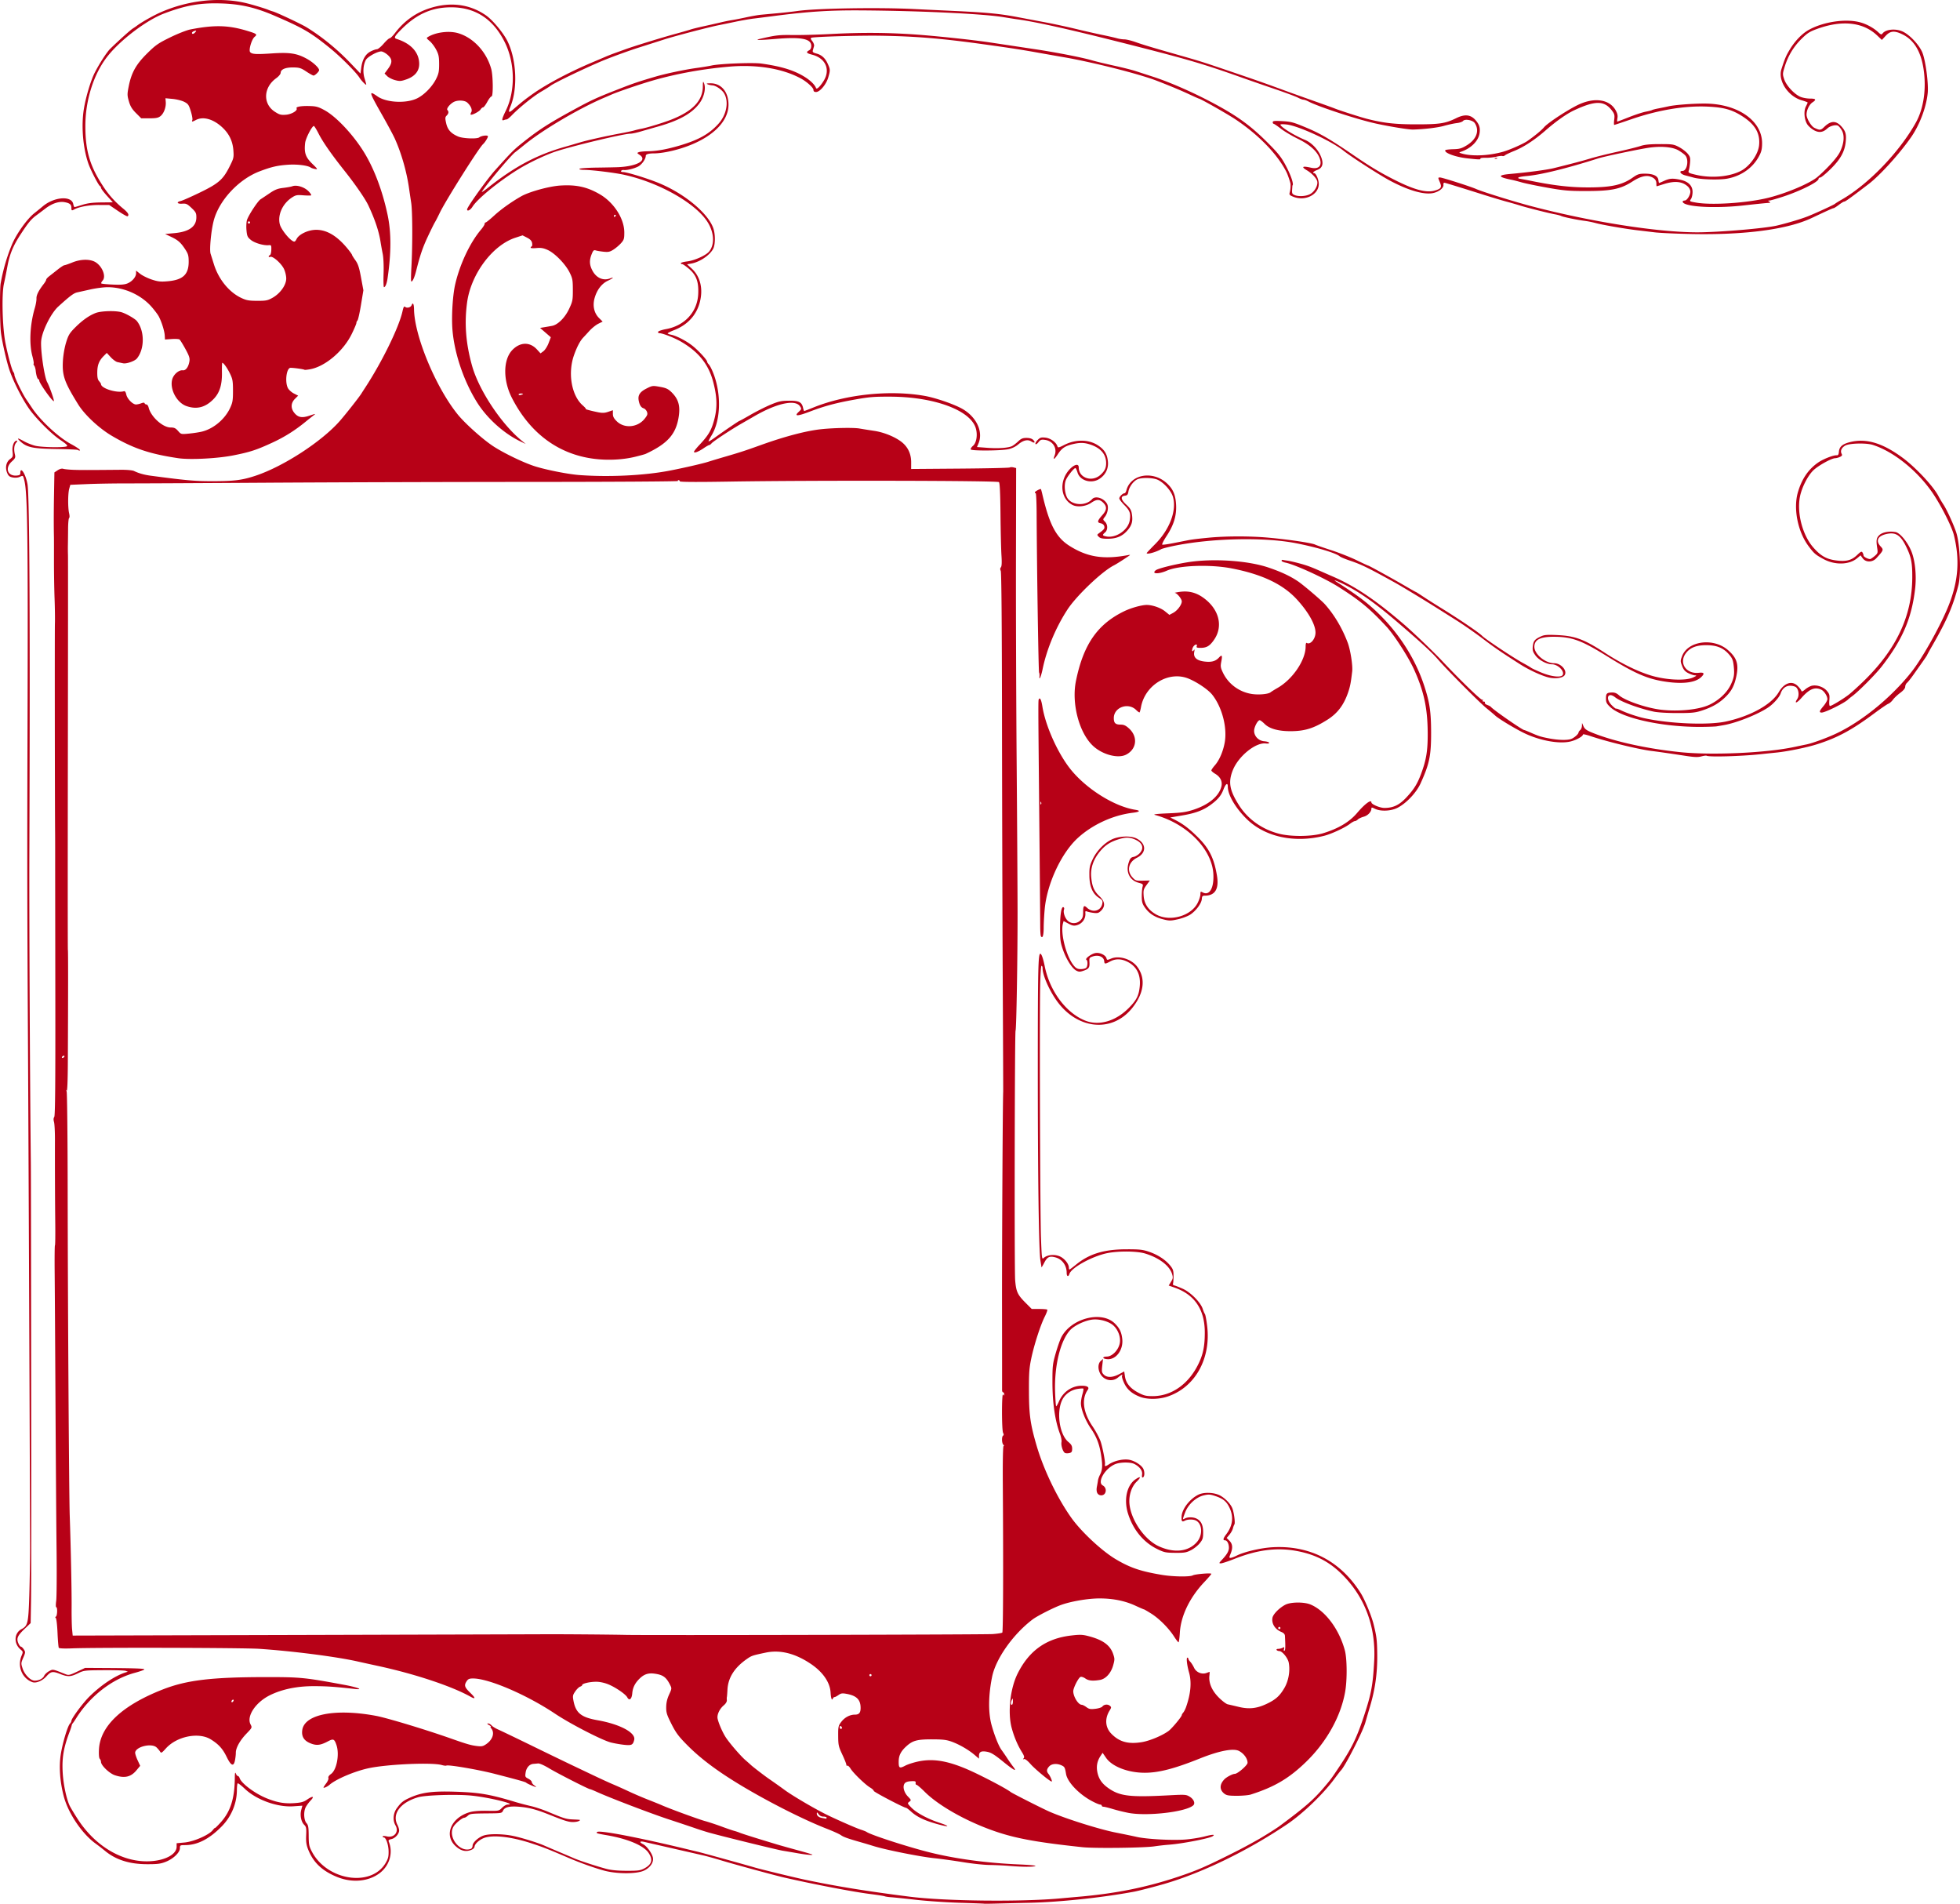<svg xmlns="http://www.w3.org/2000/svg" viewBox="0 0 630.808 612.561" height="2315.193" width="2384.156"><path d="M316.744 612.543c-.043-.034-3.57-.167-7.84-.295-4.268-.128-10.618-.557-14.11-.955-3.493-.398-7.065-.768-7.938-.824-.873-.056-1.826-.196-2.117-.31-.29-.116-2.437-.45-4.769-.746-5.414-.684-17.827-3.062-27.51-5.27-3.033-.692-16.228-4.283-20.427-5.56-1.959-.597-4.435-1.286-5.502-1.533-1.067-.247-5.512-1.264-9.878-2.26-4.365-.997-8.533-1.951-9.26-2.122-1.527-.358-1.754.068-.396.742 1.167.58 2.88 2.95 3.138 4.341.285 1.544-.9 3.232-2.928 4.17-2.404 1.11-8.915 1.074-12.955-.072-3.471-.984-7.512-2.44-11.465-4.13-6.584-2.816-7.76-3.278-11.48-4.513-6.268-2.08-11.965-2.824-15.056-1.966-1.647.458-3.37 1.882-3.516 2.907-.077.546-.504.91-1.42 1.209-1.649.538-3.173.085-4.77-1.42-3.733-3.516-1.313-9.14 4.668-10.85 1.126-.322 3.133-.48 5.55-.438 3.758.066 3.796.059 4.824-.97.57-.57 1.367-1.037 1.77-1.037 3.444 0-5.82-2.294-11.615-2.876-4.776-.48-14.753-.175-17.156.524-5.748 1.672-8.51 5.375-6.659 8.927.29.555.528 1.346.53 1.756.003 1.102-1.265 2.518-2.497 2.788-.826.182-1.022.374-.837.821 1.46 3.524.267 7.683-2.897 10.1-3.584 2.735-8.839 3.23-13.669 1.284-4.852-1.953-7.728-4.67-9.38-8.864-.589-1.493-.73-2.494-.641-4.556.1-2.332.023-2.733-.657-3.412-.977-.974-1.38-3.077-.92-4.8l.356-1.335-2.86.201c-5.178.366-11.926-2.066-15.684-5.65-1.13-1.079-2.16-1.856-2.29-1.727-.128.129-.237 1.12-.242 2.204-.019 4.297-1.804 8.532-4.93 11.692-3.995 4.04-7.774 5.963-11.73 5.972-1.596.004-1.676.05-1.676.984 0 1.39-2.081 3.4-4.522 4.37-1.678.667-2.664.795-6.061.788-5.621-.012-9.994-1.392-13.473-4.25a78.635 78.635 0 00-3.116-2.417c-4.352-3.151-8.77-9.716-10.208-15.17-1.268-4.81-1.597-9.802-.912-13.82.64-3.753 2.184-8.838 2.91-9.576.251-.257.458-.654.46-.882.005-.785 3.702-5.77 5.826-7.855 3.762-3.694 8.19-6.644 11.634-7.75l.705-.227-.705-.264c-.388-.145-3.563-.243-7.056-.217-6.144.044-6.413.076-8.29 1-2.323 1.144-3.283 1.187-5.645.257-2.503-.987-3.051-.9-4.495.708-1.325 1.476-3.363 2.317-4.55 1.879-3.32-1.226-4.893-5.077-3.468-8.486.521-1.248.51-1.315-.32-2.018-2.256-1.91-2.107-5.254.292-6.538 2.06-1.103 2.242-1.9 2.526-11.126.143-4.654.254-11.637.247-15.518-.038-20.547-.515-134.776-.674-161.572-.247-41.4-.277-60.605-.155-100.718.192-63 .01-76.87-1.057-80.832-.415-1.541-.355-1.504-1.531-.968-.505.23-1.414.295-2.16.155-1.04-.195-1.388-.48-1.804-1.474-.706-1.691-.321-3.507.942-4.441.914-.676.977-.87.791-2.437-.207-1.747.477-3.49 1.368-3.49.228 0 .144.283-.195.657-.659.729-.81 2.122-.411 3.8.232.977.114 1.241-1.008 2.262-2.305 2.097-1.34 4.79 1.615 4.507.956-.092 1.166-.258 1.143-.907-.015-.436.106-.793.27-.793.628 0 1.67 2.328 2.038 4.554.649 3.917.854 45.292.59 118.918-.072 19.935.183 73.521.473 99.307.02 1.746.048 12.938.063 24.87.107 85.26.107 110.384 0 116.417l-.12 6.88-1.903 1.817c-2.317 2.213-2.714 3.102-2.069 4.636.262.622.638 1.131.837 1.131.2 0 .623.398.942.885.545.832.534.99-.189 2.67-.739 1.718-.746 1.851-.196 3.509.652 1.962 2.56 3.872 3.868 3.872 1.385 0 2.639-.635 3.055-1.547.214-.47.925-1.144 1.578-1.496 1.284-.691 1.05-.734 5.295.96 1 .398 1.335.326 3.704-.794l2.606-1.231 6.174.037c10.436.062 13.214.171 12.858.508-.184.174-1.573.652-3.086 1.062-7.28 1.97-14.369 7.48-18.862 14.656-.491.785-.989 1.507-1.105 1.604-.117.097-.256.414-.31.705-.052.291-.31 1.085-.57 1.764-2.039 5.299-2.608 8.667-2.298 13.582.23 3.629 1.142 7.978 2.158 10.288.242.55 1.412 2.51 2.6 4.352 5.14 7.98 12.798 13.02 20.705 13.625 5.976.457 11.193-1.707 11.193-4.644v-1.118l2.553-.238c2.966-.275 7.834-2.405 9.06-3.964.404-.514.734-.831.734-.706s.813-.67 1.806-1.766c3.16-3.49 4.505-7.665 4.567-14.179.016-1.77.101-2.158.34-1.562.176.437.473.794.66.794.188 0 .432.29.545.642.548 1.727 4.97 5.029 8.77 6.55 3.34 1.336 5.684 1.742 8.81 1.528 2.211-.151 3.038-.374 4.09-1.104 1.862-1.29 2.536-1.16 1.213.233-.599.63-1.328 1.624-1.621 2.207-.729 1.449-.582 4.164.275 5.112.561.62.68 1.305.696 3.99.017 2.865.137 3.468 1.028 5.167 4.896 9.338 19.117 11.522 23.742 3.648.817-1.392.985-2.07.947-3.833-.044-2.097-.853-4.384-1.55-4.384-.188 0-.343-.142-.343-.316 0-.183.558-.19 1.323-.017 2.417.545 4.007-1.488 2.784-3.56-.93-1.574-.75-3.88.428-5.491 1.402-1.917 2.078-2.454 4.359-3.463 3.704-1.638 7.122-2.088 14.203-1.87 7.911.242 11.225.798 19.413 3.255a91.964 91.964 0 005.233 1.385c1.326.296 3.786 1.114 5.468 1.819 5.158 2.16 5.809 2.36 7.996 2.464 2.67.125 2.565.098 1.94.502-.29.188-1.164.34-1.94.336-1.427-.006-2.647-.39-7.761-2.435-3.956-1.582-6.29-2.199-9.349-2.47-3.229-.285-4.839.084-5.36 1.227-.375.823-.515.85-4.48.887-5.804.054-6.133.091-6.895.78-.376.339-.861.617-1.078.617-.63 0-2.707 1.66-3.41 2.726-2.161 3.278 1.903 8.669 5.496 7.29.307-.118.558-.578.558-1.022 0-1.046 2.045-2.846 3.783-3.329 1.94-.539 6.074-.456 9.196.183 2.697.552 8.093 2.221 10.128 3.132.582.26 2.646 1.142 4.586 1.959 1.94.816 4.163 1.764 4.939 2.106 1.691.745 7.223 2.558 10.407 3.41 1.557.417 3.65.617 6.526.625 3.711.01 4.417-.086 5.721-.775 2.436-1.287 2.839-2.846 1.307-5.057-1.617-2.333-6.688-4.46-13.378-5.614-3.243-.559-3.535-.655-3.146-1.031.705-.682 13.128 1.698 29.428 5.637l2.999.719c1.594.38 13.981 3.803 18.344 5.07 2.237.649 12.568 3.158 16.052 3.899 9.758 2.073 19.9 3.72 33.697 5.47 11.544 1.463 36.093 1.733 48.853.536.873-.082 3.492-.315 5.82-.519 11.79-1.031 21.635-3.013 31.728-6.387 5.78-1.933 8.547-3.107 15.757-6.688 4.273-2.122 5.895-2.979 10.098-5.332 1.678-.94 5.784-3.52 6.8-4.272 8.33-6.178 10.95-8.457 14.45-12.58 2.168-2.55 2.352-2.801 5.083-6.913 3.836-5.775 5.425-9.075 7.731-16.052 2.316-7.008 2.85-9.895 3.268-17.647.6-11.144-3.103-20.872-10.744-28.231-4.105-3.953-8.643-6.187-14.673-7.222-6.176-1.061-12.35-.234-19.529 2.614-2.01.798-3.985 1.45-4.39 1.45-.68 0-.653-.09.336-1.146 1.64-1.75 2.24-2.794 2.24-3.894 0-1.271-.578-2.368-1.248-2.368-.748 0-.637-.595.355-1.895 2.113-2.77 2.479-5.6 1.106-8.547-.96-2.061-2.105-2.998-4.709-3.85-1.563-.51-2.1-.537-3.61-.174-2.49.597-5.022 2.923-5.986 5.498-.886 2.37-.887 2.376-.043 1.925.883-.473 2.594-.467 3.623.011 1.536.715 2.221 2.085 2.221 4.441 0 1.905-.135 2.34-1.096 3.526-.602.745-1.866 1.751-2.809 2.236-1.49.768-2.148.878-5.077.853-3.085-.025-3.57-.128-5.823-1.232-4.443-2.177-7.784-6.256-9.397-11.469-1.384-4.473-.346-9.08 2.474-10.98 1.659-1.117 1.84-.685.328.783-1.651 1.604-2.573 4.468-2.311 7.184.503 5.22 4.882 11.526 9.45 13.61 4.954 2.26 9.513 1.754 12.245-1.358 1.928-2.196 1.793-5.805-.257-6.902-.885-.473-2.7-.464-3.6.018-.922.493-1.13.25-1.074-1.254.09-2.421 2.538-5.654 5.36-7.083 1.675-.848 4.693-.813 6.703.079 1.684.746 3.688 2.755 4.29 4.3.532 1.36.963 4.754.656 5.164-.144.194-.364.777-.488 1.296s-.626 1.42-1.117 2.003l-.891 1.06.891.891c1.032 1.032 1.144 2.352.358 4.232-.48 1.15-.479 1.278.014 1.278.302 0 1.176-.32 1.944-.712 2.385-1.217 7.725-2.475 11.452-2.698 12.063-.721 22 4.422 28.484 14.743 1.319 2.098 3.463 7.277 4.146 10.01.982 3.936 1.126 5.144 1.173 9.878.057 5.799-.657 10.968-2.266 16.404a558.518 558.518 0 00-1.577 5.413c-.832 2.962-6.647 14.312-7.89 15.4-.11.098-1.098 1.382-2.193 2.854-3.63 4.878-10.144 11.105-15.114 14.447-12.766 8.585-27.424 15.686-39.688 19.226-3.112.898-8.128 2.186-9.525 2.446-10.246 1.905-23.85 3.352-33.513 3.566-4.075.09-9.04.209-11.035.264-1.994.055-3.66.07-3.704.036zm8.036-12.165c-1.747-.143-4.61-.276-6.363-.297-1.753-.02-5.563-.426-8.466-.902-2.904-.476-7.105-1.055-9.337-1.286-4.401-.456-15.259-2.615-19.226-3.823-2.842-.865-2.678-.816-4.763-1.415-3.867-1.11-5.172-1.584-5.997-2.174-.485-.348-2.549-1.28-4.586-2.074-7.72-3.007-19.727-9.123-28.694-14.614-6.98-4.275-12.043-8.114-16.13-12.232-2.823-2.843-3.657-3.957-5.102-6.811-1.502-2.966-1.725-3.682-1.704-5.465.017-1.412.306-2.668.928-4.026.898-1.962.9-1.982.256-3.244-1.226-2.405-2.26-3.13-4.992-3.497-1.92-.258-3.266.173-4.647 1.488-1.566 1.492-2.311 2.951-2.473 4.843-.163 1.903-.949 2.526-1.615 1.28-.544-1.015-3.785-3.232-6.104-4.175-1.242-.504-2.749-.823-3.887-.822-2.071.004-4.505.57-4.505 1.05 0 .171-.3.407-.666.523-.365.116-1.07.801-1.564 1.523-.814 1.187-.869 1.476-.573 3.03.75 3.936 2.467 5.319 7.768 6.255 7.21 1.273 12.338 4.022 11.775 6.312-.407 1.656-.816 1.854-3.287 1.59-1.253-.135-3.166-.473-4.25-.753-2.863-.737-13.086-6.009-17.917-9.24-9.116-6.094-21.347-11.35-26.414-11.35-1.184 0-1.594.174-2.05.87-.889 1.356-.7 1.956 1.193 3.78 1.734 1.672 1.735 2.166.001 1.196-6.04-3.38-17.936-7.328-29.81-9.892a929.61 929.61 0 01-6.526-1.432c-6.735-1.521-20.84-3.334-31.574-4.057-5.173-.349-52.573-.464-60.391-.147-2.412.097-4.031.023-4.164-.19-.119-.194-.305-2.377-.413-4.853-.108-2.476-.354-4.6-.548-4.722-.227-.142-.214-.306.039-.462.45-.278.538-3.022.096-3.022-.161 0-.166-.913-.01-2.028.156-1.116.208-8.537.117-16.493-.092-7.955-.248-29.227-.347-47.272-.099-18.044-.217-36.817-.264-41.716-.046-4.9-.005-8.908.092-8.908s.141-3.214.098-7.143c-.08-7.261-.122-18.599-.099-26.9.007-2.522-.128-5.071-.302-5.665-.209-.718-.181-1.262.083-1.623.289-.395.381-10.875.34-38.608-.03-20.935-.054-40.922-.052-44.415.002-3.492-.005-7.223-.017-8.29-.085-8.342-.14-65.298-.066-67.38.053-1.456.004-5.107-.107-8.114-.112-3.008-.199-8.485-.193-12.171.006-3.687.004-7.02-.005-7.408-.086-3.895-.079-8.176.023-14.03l.121-6.972 1.058-.695c.655-.43 1.328-.608 1.764-.466.388.126 1.817.274 3.175.328 2.236.088 4.676.087 15.381-.008 1.927-.017 3.752.148 4.233.382 1.545.751 3.292 1.242 5.434 1.526 11.398 1.512 14.21 1.762 19.755 1.757 7.104-.005 9.63-.324 13.955-1.761 8.997-2.99 21.357-11.036 27.162-17.683 1.919-2.197 6.163-7.59 6.86-8.716.195-.314.77-1.208 1.28-1.987 5.408-8.277 10.808-19.315 11.96-24.448.337-1.497.512-1.786.893-1.47.576.478 1.78.15 2.052-.56.404-1.053.75-.46.779 1.337.137 8.576 6.98 25.046 14.042 33.794 2.357 2.92 8.167 8.115 11.505 10.286 3.404 2.214 9.628 5.215 13.229 6.378 3.614 1.168 10.835 2.596 14.464 2.862 9.546.699 20.806.152 28.927-1.405 4.403-.843 10.776-2.306 12.524-2.874.873-.283 3.413-1.047 5.644-1.696 4.69-1.365 6.214-1.863 11.29-3.687 7.803-2.805 14.772-4.625 19.579-5.113 4.12-.42 10.298-.525 12.133-.207 1.088.188 3.248.531 4.8.762 3.29.49 7.159 2.13 9.15 3.878 1.816 1.594 2.727 3.717 2.715 6.322l-.01 2.062 15.667-.12c8.617-.066 15.84-.228 16.053-.359.212-.13.765-.143 1.228-.027l.843.212-.056 30.072c-.03 16.54.068 45.472.22 64.292.151 18.82.284 40.57.296 48.33.021 14.701-.37 37.91-.648 38.357-.272.442-.396 76.814-.13 80.182.299 3.764.75 4.753 3.372 7.375l1.97 1.969h2.387c1.313 0 2.486.098 2.607.219.12.12-.236 1.118-.79 2.217-1.395 2.763-3.403 8.964-4.345 13.418-.673 3.183-.783 4.752-.758 10.78.03 7.473.455 10.475 2.445 17.287 2.27 7.77 6.685 16.947 11.203 23.283 3.208 4.5 9.806 10.65 14.272 13.303 4.66 2.77 8.023 3.91 14.913 5.058 3.505.585 8.927.669 9.888.154.78-.417 5.987-.848 5.987-.495 0 .131-1.049 1.35-2.331 2.71-4.66 4.94-7.494 10.824-7.814 16.223-.101 1.698-.293 3.087-.428 3.087-.134 0-.779-.833-1.432-1.852-1.719-2.681-4.753-5.735-7.29-7.337-1.214-.767-2.29-1.394-2.39-1.394-.102 0-1.351-.54-2.777-1.198-3.356-1.55-7.213-2.33-11.52-2.33-3.75 0-9.371.967-12.561 2.16-2.511.94-7.557 3.52-8.969 4.586-6.286 4.749-11.874 12.657-13.055 18.478-1.222 6.02-1.274 11.576-.147 15.612.938 3.359 2.275 6.69 3.178 7.92.47.64 1.32 1.876 1.89 2.75.57.873 1.384 2.031 1.809 2.575 1.458 1.864.402 1.349-3.153-1.538-2.824-2.294-3.9-2.955-5.203-3.198-1.892-.354-2.596.012-2.596 1.35v.866l-1.378-1.174c-1.941-1.654-4.839-3.343-7.289-4.25-1.712-.634-2.862-.778-6.326-.79-4.876-.017-6.32.364-8.36 2.206-1.76 1.59-2.459 2.947-2.487 4.825-.034 2.247.226 2.421 2.133 1.424.912-.477 2.964-1.115 4.56-1.417 5.33-1.01 10.66.19 18.97 4.27 5.045 2.478 9.18 4.726 10.408 5.66.609.462 10.414 5.42 12.523 6.331 5.317 2.298 16.03 5.666 21.343 6.71 2.426.478 5.442 1.102 6.703 1.388 3.236.734 11.646 1.175 15.755.826 1.91-.163 4.658-.608 6.108-.99 2.546-.67 3.536-.68 2.478-.027-1.128.697-9.766 2.372-13.758 2.667a75.568 75.568 0 00-4.938.55c-3.19.495-19.26.687-23.107.277-15.66-1.67-22.572-3-29.986-5.765-8.543-3.186-16.633-7.874-20.83-12.072-1.231-1.23-2.413-2.238-2.626-2.238-.213 0-.341-.278-.284-.617.087-.52-.145-.606-1.48-.542-1.042.05-1.742.29-2.053.705-.724.97-.251 2.877 1.046 4.216 1.106 1.14 1.12 1.19.454 1.682-.663.49-.64.553.635 1.866 1.666 1.714 5.224 3.638 9.06 4.9 3.89 1.28 3.083 1.517-1.081.319-3.87-1.113-6.204-2.246-8.032-3.898-.744-.672-1.469-1.222-1.61-1.222-.67 0-10.418-5.096-10.418-5.446 0-.22-.515-.701-1.146-1.07-1.542-.902-5.411-4.632-6.306-6.08-.397-.642-.867-1.077-1.044-.968-.178.11-.323-.026-.323-.3 0-.276-.587-1.754-1.304-3.285-1.196-2.551-1.307-3.05-1.323-5.984-.018-2.996.046-3.285.998-4.535 1.091-1.433 2.76-2.319 4.37-2.319 1.345 0 1.845-.588 1.845-2.17 0-2.63-1.268-3.91-4.464-4.508-1.423-.266-1.836-.21-2.635.36-.521.37-1.108.674-1.304.674-.197 0-.428.198-.515.44-.301.844-.635-.01-.742-1.894-.185-3.263-2.451-6.574-6.28-9.173-5.049-3.43-9.935-4.664-14.588-3.687-4.247.893-4.54.99-5.984 1.987-4.064 2.806-6.135 6.054-6.339 9.943-.064 1.214-.15 2.287-.19 2.384-.042.097-.047.534-.011.971.04.5-.322 1.12-.978 1.672-1.385 1.166-2.261 3.066-1.988 4.31.332 1.514 1.543 4.308 2.558 5.9 1.17 1.836 4.804 6.06 6.393 7.432.674.582 1.48 1.296 1.79 1.587.634.594 4.292 3.406 5.644 4.338a227.067 227.067 0 015.291 3.748c2.705 1.971 10.211 6.348 13.935 8.125 3.924 1.872 9.163 4.15 10.584 4.6.776.246 1.57.564 1.763.706 1.223.896 12.438 4.56 19.58 6.396 8.55 2.199 18.966 3.622 29.794 4.072 3.216.134 5.333.35 4.938.504-.826.323-4.11.303-8.45-.052zm-58.738-15.503c0-.194-.457-.353-1.015-.353-.654 0-1.213-.283-1.57-.794-.427-.614-.557-.664-.571-.22-.024.723.609 1.252 1.745 1.461.485.09 1.001.184 1.147.21.145.027.264-.11.264-.304zm4.939-28.907c0-.183-.159-.43-.353-.55-.194-.12-.353.029-.353.332 0 .302.16.55.353.55.194 0 .353-.15.353-.332zm9.525-16.955a.354.354 0 00-.353-.352.354.354 0 00-.353.352c0 .194.16.353.353.353a.354.354 0 00.353-.353zm-105.657-13.168c5.337-.033 21.2.09 26.635.207 7.495.161 115.39-.082 117.996-.266 1.548-.109 2.945-.328 3.104-.487.274-.275.344-20.678.163-47.58-.052-7.679.044-12.436.251-12.436.184 0 .145-.19-.088-.423-.513-.513-.563-2.624-.07-2.93.237-.145.237-.437 0-.879-.47-.878-.47-13.076 0-12.349.292.453.342.44.347-.088.003-.34-.152-.617-.344-.617-.192 0-.342-.357-.333-.794.008-.437 0-12.382-.016-26.546-.024-20.457.226-66.752.375-69.321.017-.291-.051-17.04-.152-37.218-.1-20.18-.205-57.637-.233-83.24-.033-30.072-.175-46.784-.401-47.207-.241-.45-.225-.807.05-1.138.271-.327.33-1.536.182-3.77-.12-1.808-.262-7.776-.315-13.262-.066-6.88-.22-10.1-.498-10.377-.479-.48-60.246-.597-86.416-.17-11.234.183-16.316.151-16.316-.101a.371.371 0 00-.374-.367c-.205 0-.295.126-.2.28.095.154-21.208.289-47.34.299-26.132.01-64.34.125-84.907.255-20.567.13-40.807.231-44.98.225-4.17-.006-10.004.094-12.961.221l-5.377.232-.354 1.272c-.432 1.557-.451 6.087-.033 7.89.176.756.176 1.406 0 1.515-.17.105-.32 1.652-.331 3.438-.012 1.785-.038 4.12-.058 5.187a67.187 67.187 0 00.024 3.351c.034.776.017 29.642-.037 64.147-.054 34.504-.05 62.783.007 62.84.098.098.093 13.051-.014 36.088-.027 5.883-.17 9.445-.366 9.173-.2-.278-.209-.18-.023.26.164.388.314 14.755.334 31.927.041 36.039.432 97.874.662 104.598.359 10.52.65 24.68.607 29.457-.025 2.814.042 6.019.15 7.123l.197 2.008 73.257-.199c40.291-.109 75.48-.212 78.196-.228zM20.685 340.047c.12-.194.06-.353-.135-.353-.194 0-.45.159-.57.353-.12.194-.06.353.134.353s.451-.16.571-.353zm236.008 256.258c-1.552-.27-3.695-.633-4.762-.806-1.906-.31-20.184-4.802-23.989-5.897a98.092 98.092 0 01-4.233-1.358 729.48 729.48 0 00-8.467-2.828c-5.79-1.903-19.046-6.966-23.205-8.864-1.025-.467-1.975-.85-2.112-.85-.501 0-10.571-5.129-13.204-6.726-1.546-.937-3.065-1.61-3.528-1.562a65.92 65.92 0 01-1.519.137c-1.253.094-2.253 1.193-2.496 2.742-.217 1.383-.166 1.502.868 2.037.605.313 1.099.793 1.099 1.068s.353.748.784 1.05c.431.302.689.549.572.549-.36 0-2.933-1.125-3.12-1.363-.196-.25-2.146-.8-10.23-2.887-5.22-1.347-14.921-3.001-15.5-2.643-.152.093-.814.013-1.472-.178-3.15-.915-17.859-.252-23.759 1.07-4.501 1.009-10.27 3.475-12.363 5.285-.748.648-1.94 1.174-1.94.858 0-.104.4-.714.889-1.354.488-.641.796-1.406.683-1.7-.13-.34.18-.811.852-1.29 1.81-1.288 2.757-6.253 1.763-9.24-.678-2.037-1.003-2.182-2.785-1.238-2.269 1.2-3.486 1.379-5.22.767-2.406-.849-3.348-2.252-3.007-4.479.77-5.047 10.766-6.939 23.758-4.496 3.534.665 15.99 4.432 24 7.258 5.108 1.803 6.455 2.195 8.368 2.435 1.59.2 2.022.116 3.053-.59 2.108-1.445 2.815-3.65 1.627-5.081-.245-.296-.307-.543-.137-.55.169-.006-.09-.239-.574-.516-.588-.336-.695-.509-.32-.517.31-.007.83.283 1.157.644.327.362 1.265.947 2.083 1.302.82.355 5.696 2.696 10.838 5.203a2138.095 2138.095 0 0012.7 6.15l7.348 3.496c2.198 1.048 4.949 2.305 6.113 2.795 1.164.49 3.467 1.524 5.118 2.297 1.65.774 4.456 1.975 6.234 2.67 1.778.696 3.709 1.477 4.291 1.737 2.429 1.085 11.812 4.525 13.935 5.109 1.261.347 3.642 1.132 5.291 1.744 1.65.613 3.475 1.24 4.057 1.394.582.154 1.456.448 1.94.652.748.316 5.633 1.85 11.995 3.766.873.263 3.73 1.064 6.35 1.78 2.62.715 4.829 1.364 4.91 1.441.276.265-1.908.07-4.734-.423zm106.446-12.992a58.825 58.825 0 01-4.994-1.228c-1.337-.406-2.684-.738-2.993-.738-.31 0-.563-.159-.563-.353 0-.194-.247-.353-.548-.353-.302 0-1.507-.514-2.678-1.143-4.157-2.232-7.826-6.094-8.264-8.7-.352-2.096-.464-2.31-1.456-2.769-1.485-.687-3.154-.548-3.973.332-.833.893-.908 1.59-.259 2.375.607.732 1.352 2.497 1.056 2.497-.541 0-5.346-3.976-6.802-5.627-.961-1.092-1.775-1.72-2.078-1.603-.37.142-.402.075-.122-.261.274-.331.14-.83-.502-1.86-1.444-2.322-2.526-4.852-3.335-7.796-1.366-4.97-.528-12.76 1.892-17.602 3.686-7.376 9.186-11.288 17.192-12.228 2.845-.334 3.685-.307 5.563.18 4.66 1.206 7.013 2.906 7.99 5.776.51 1.495.51 1.812-.006 3.648-.709 2.527-2.4 4.379-4.281 4.69-2.324.384-3.661.247-4.682-.48-.546-.388-1.238-.612-1.538-.497-.676.26-2.34 3.531-2.34 4.602 0 1.752 1.628 4.363 2.721 4.363.265 0 .943.341 1.506.758.863.637 1.319.722 2.896.535 1.03-.122 2.037-.447 2.238-.722.516-.705 1.713-.835 2.404-.262.542.45.535.566-.093 1.588-1.589 2.585-1.373 5.406.566 7.402 2.583 2.66 5.49 3.454 9.908 2.71 2.524-.427 6.54-2.115 8.533-3.589 1.077-.796 4.245-4.602 4.245-5.099 0-.146.216-.517.48-.823.263-.307.672-1.113.91-1.792 1.52-4.363 1.828-8.003.94-11.137-.656-2.315-.928-4.738-.532-4.738.175 0 .319.159.319.353 0 .194.278.635.617.98.34.346.889 1.21 1.22 1.92.695 1.493 2.516 2.244 4.037 1.666.481-.183.912-.333.957-.333.046 0 .02.54-.057 1.202-.271 2.32.782 4.794 2.986 7.012 1.114 1.122 2.43 2.123 2.924 2.225.494.102 2.089.474 3.544.825 3.275.791 5.78.525 8.916-.948 2.925-1.373 4.245-2.548 5.753-5.12 1.35-2.304 1.907-5.522 1.412-8.158-.281-1.5-2.105-3.74-3.044-3.74-.357 0-.746-.16-.866-.353-.12-.194.119-.353.531-.353.412 0 1.041-.156 1.397-.347.553-.296.62-.236.45.408-.118.456-.057.668.156.537.307-.19.337-1.11.152-4.761-.028-.564-.392-.96-1.194-1.294-2.017-.843-3.174-2.71-2.822-4.555.227-1.183 2.22-3.196 4.152-4.194 1.74-.898 6.023-.933 8.1-.065 4.743 1.982 9.195 7.926 11.038 14.737.724 2.676.78 9.462.11 13.292-1.395 7.974-5.978 16.2-12.6 22.614-5.48 5.309-10.127 8.052-17.786 10.498-.693.22-2.695.402-4.45.402-2.648 0-3.342-.119-4.08-.7-1.567-1.232-1.55-2.945.048-4.613.698-.729 2.643-1.743 3.343-1.743.897 0 4.106-2.78 4.106-3.559 0-1.35-1.156-2.957-2.733-3.801-1.792-.96-6.378-.082-12.6 2.41-8.231 3.297-13.275 4.6-17.786 4.596-5.365-.006-10.48-1.987-12.425-4.812l-1.104-1.606-.668 1.005c-1.1 1.654-1.42 3.368-.998 5.338.472 2.202 1.575 3.716 3.796 5.212 3.569 2.403 6.876 2.774 19 2.13 5.491-.292 5.75-.275 6.927.453 1.278.789 1.82 2.106 1.132 2.748-2.283 2.133-14.845 3.597-20.91 2.436zm-37.15-35.921c-.02-.96-.073-1.032-.327-.441-.42.975-.42 1.587 0 1.587.194 0 .341-.515.328-1.146zm86.103-23.548a.354.354 0 00-.353-.353.354.354 0 00-.352.353c0 .194.158.353.352.353a.354.354 0 00.353-.353zM36.98 571.213c-1.792-.598-4.477-3.182-4.477-4.31 0-.321-.177-.761-.393-.977-.244-.245-.342-1.387-.26-3.023.379-7.499 7.441-14.153 20.437-19.257 7.823-3.072 15.848-4.023 33.888-4.015 10.58.004 11.993.148 24.718 2.51 4.171.774 6.361 1.647 3.278 1.306-6.634-.732-9.001-.894-13.165-.9-5.394-.007-10.186.977-14.09 2.891-4.637 2.275-7.643 6.774-6.283 9.404.543 1.049.54 1.056-1.359 3.032-2.054 2.137-3.397 4.567-3.376 6.105.007.53-.11 1.6-.26 2.378-.424 2.203-1.272 1.869-2.694-1.062-1.263-2.604-2.592-4.07-5.099-5.622-3.898-2.414-10.922-1.005-14.445 2.897-1.34 1.485-1.545 1.6-1.873 1.044-.202-.342-.716-.951-1.14-1.353-1.534-1.45-6.515-.312-6.885 1.572-.063.32.274 1.428.748 2.465l.863 1.884-1.21 1.456c-1.787 2.151-3.811 2.612-6.923 1.575zm38.21-24.127c0-.194-.16-.255-.353-.135-.194.12-.353.377-.353.57 0 .195.159.255.353.136.194-.12.352-.377.352-.571zm277.968-66.67c-.242-.453-.296-1.246-.138-2.03.142-.706.303-1.626.357-2.042.054-.417.333-1.212.62-1.768.81-1.566.903-2.934.419-6.15-.557-3.691-1.446-6.033-3.349-8.82-1.762-2.582-3.18-6.165-3.18-8.033 0-.741.222-2.087.494-2.991.272-.905.392-1.706.265-1.782-.127-.075-.959-.025-1.849.113-1.793.276-3.474 1.316-4.484 2.774-2.47 3.567-1.591 11.709 1.545 14.299.93.768 1.206 1.263 1.206 2.166 0 .945-.165 1.213-.854 1.385-.47.118-1.097.121-1.394.007-.69-.265-1.402-2.401-1.183-3.549.093-.485-.12-1.638-.47-2.564-1.606-4.225-2.449-10.002-2.449-16.787 0-5.139.082-5.846 1.063-9.243.585-2.022 1.385-4.309 1.779-5.08 3.117-6.111 12.936-8.676 17.211-4.496 1.57 1.534 2.194 2.841 2.425 5.071.36 3.484-2.014 6.66-4.812 6.437-1.635-.13-1.756-.794-.15-.83 1.802-.04 3.85-2.229 4.186-4.474.28-1.864-.574-4.145-2.062-5.514-1.371-1.26-4.278-2.128-6.512-1.943-2.377.196-5.906 1.803-7.377 3.358-3.17 3.353-5.183 11.552-4.893 19.929.085 2.443.233 4.521.33 4.617.096.097.513-.613.928-1.576 1.329-3.09 4.176-5.028 7.365-5.015 1.779.007 2.473.487 1.896 1.308-2.08 2.954-1.519 7.25 1.537 11.764 1.043 1.54 2.211 3.735 2.596 4.878.649 1.926 1.539 6.566 1.4 7.301-.15.803.113.8 1.347-.01 1.662-1.093 4.412-1.723 6.301-1.443 1.84.272 4.224 1.804 4.738 3.044.454 1.097.34 2.496-.22 2.68-.24.079-.322-.28-.222-.962.177-1.205-.76-2.487-2.466-3.375-1.264-.658-4.568-.63-6.202.051-3.292 1.373-5.884 5.831-3.982 6.849a1.81 1.81 0 01.737 2.469c-.512.955-1.98.941-2.497-.024zm13.67-30.998c-2.57-1.005-4.108-2.358-5.073-4.466-.475-1.036-.764-2.046-.642-2.242.389-.63-.216-.384-1.296.524-1.686 1.42-4.22 1.022-5.488-.86-1.032-1.53-1.061-3.554-.066-4.455l.732-.663-.244 2.155c-.216 1.909-.159 2.239.503 2.9 1.013 1.014 2.845.962 4.908-.138l1.66-.885.242 1.64c.319 2.158 1.72 3.845 4.334 5.213 1.755.92 2.473 1.09 4.573 1.09 6.14 0 11.664-3.927 14.818-10.534 1.448-3.032 1.961-5.632 1.961-9.927 0-7.4-3.246-12.209-9.777-14.483l-1.84-.64.74-1.2c.64-1.036.688-1.374.351-2.498-.804-2.686-4.187-5.256-8.715-6.62-2.557-.772-8.342-.843-11.98-.148-4.797.917-11.698 4.672-12.348 6.719-.334 1.052-.88.846-.88-.333 0-2.404-1.447-4.402-3.61-4.984-1.91-.514-2.625-.173-3.612 1.724-.473.907-.868 1.57-.878 1.473-.01-.097-.167-1.08-.348-2.187-.523-3.192-.848-27.412-.842-62.724.005-30.873.118-35.983.802-35.983.387 0 .915 1.493 1.433 4.057 1.612 7.981 6.882 15.035 13.052 17.467 4.406 1.737 9.752.191 13.949-4.033 2.556-2.574 3.292-4.028 3.576-7.07.357-3.825-1.098-6.548-4.268-7.988-1.874-.851-3.602-.84-5.236.036-1.651.885-1.86.882-1.93-.035-.108-1.441-1.82-2.185-3.646-1.584-1.135.372-1.205.485-1.12 1.802.115 1.776-.183 2.22-1.885 2.805-1.163.4-1.52.394-2.35-.034-1.359-.703-3.252-3.691-4.33-6.834-.79-2.303-.905-3.217-.891-7.048.015-4.365.457-6.916 1.128-6.502.191.119.262.44.157.713-.325.847.19 2.554 1.051 3.483 1.116 1.204 3.03 1.213 4.223.021.683-.683.866-1.23.866-2.587 0-2.11.253-2.409 1.246-1.475 1.833 1.722 4.445 1.048 4.913-1.266.193-.96.071-1.175-1.099-1.94-2.025-1.326-3.01-3.644-3.048-7.178-.028-2.517.105-3.176 1.05-5.196 1.237-2.642 3.685-5.197 6.104-6.37 2.356-1.141 6.147-1.293 8.052-.32 3.18 1.621 3.227 4.607.099 6.192-2.712 1.374-3.363 4.156-1.469 6.272.978 1.092 1.151 1.15 3.33 1.098l2.297-.054-1.068 1.465c-.957 1.313-1.053 1.677-.925 3.496.181 2.581 1.51 4.556 4.012 5.962 4.383 2.463 11.245.545 13.383-3.74.479-.96.87-2.196.87-2.747 0-.907.07-.964.739-.606 2.196 1.175 3.687-1.433 3.424-5.986-.464-8.015-8.58-16.192-18.803-18.946-.735-.198.56-.353 4.233-.509 4.379-.185 5.79-.386 8.178-1.166 4.848-1.584 8.123-4.273 8.952-7.35.455-1.69-.256-3.202-1.982-4.22-.667-.394-1.213-.878-1.213-1.076 0-.197.499-.927 1.109-1.622 1.443-1.643 2.642-4.396 3.175-7.288.889-4.823-.825-11.433-4.004-15.447-1.305-1.647-4.977-4.128-7.73-5.222-6.292-2.5-13.862 2.058-15.186 9.144-.162.87-.372 1.657-.466 1.75-.094.095-.584-.242-1.089-.747-2.56-2.56-7.206-.895-7.206 2.584 0 1.61.516 2.108 2.186 2.108 1.033 0 1.65.28 2.692 1.222 2.95 2.665 2.517 6.662-.913 8.436-2.57 1.33-7.525.047-10.57-2.735-4.542-4.152-7.073-13.69-5.574-21.008 2.4-11.718 6.913-18.226 15.53-22.401 2.304-1.116 5.791-2.068 7.401-2.02 1.839.056 4.37.955 5.69 2.022l1.45 1.172 1.196-.636c1.37-.728 2.784-2.61 2.784-3.707 0-.796-1.51-2.649-2.219-2.722-.235-.024.446-.171 1.514-.326 2.75-.4 5.125.145 7.376 1.692 5.262 3.615 6.8 9.246 3.738 13.69-1.4 2.034-2.397 2.627-4.417 2.627-1.085 0-1.34-.114-1.18-.53.362-.945-.798-.573-1.24.399-.463 1.015-.208 1.66.327.826.227-.353.262-.148.11.643-.334 1.74.788 2.768 3.345 3.065 2.231.26 3.507-.093 4.603-1.27.987-1.059 1.161-.76.76 1.306-.297 1.533-.233 1.949.553 3.583 1.731 3.597 5.182 6.152 9.193 6.804 2.192.357 5.346.085 6.112-.526.291-.233 1.313-.87 2.271-1.418 4.837-2.764 9.018-8.935 9.018-13.311 0-.836.14-1.29.356-1.157 1.14.705 2.82-1.279 2.82-3.332 0-2.565-2.284-6.622-6.011-10.682-4.49-4.892-11.229-8.09-21.021-9.978-6.894-1.329-16.942-.971-20.812.74-2.661 1.177-5.081 1.091-3.574-.127.704-.57 5.74-1.84 10.142-2.56 8.079-1.32 19.385-.596 26.106 1.67 4.027 1.36 7.046 2.767 9.525 4.445 1.752 1.186 7.522 6.096 8.66 7.37 3.034 3.396 5.591 7.705 7.358 12.398.87 2.314 1.655 7.343 1.436 9.212-.43 3.664-.653 4.827-1.296 6.717-1.382 4.066-3.401 6.753-6.61 8.792-4.435 2.82-7.365 3.732-11.98 3.732-3.923 0-6.767-.803-8.308-2.344-.652-.651-1.361-1.184-1.578-1.184-.636 0-1.79 2.199-1.792 3.413-.003 1.723 1.451 3.225 3.25 3.358.8.06 1.51.275 1.578.479.075.228-.347.316-1.097.229-3.255-.38-8.778 4.097-10.577 8.574-1.555 3.868-1.076 6.537 2.044 11.404 2.859 4.46 7.509 7.733 12.914 9.09 3.922.985 10.566.896 14.111-.188 4.913-1.502 8.45-3.615 10.927-6.526 2.498-2.936 4.596-4.48 4.596-3.382 0 .603 2.74 1.771 4.155 1.771 2.879 0 4.792-.904 7.076-3.345 2.458-2.628 3.537-4.357 4.76-7.625 1.684-4.504 2.166-7.492 2.13-13.195-.052-7.992-1.221-13.389-4.435-20.461-1.82-4.005-6.423-11.129-8.913-13.795-5.453-5.84-8.44-8.308-15.357-12.69-4.424-2.802-13.965-7.177-17.04-7.813-.737-.152-1.316-.435-1.287-.628.03-.194.201-.31.382-.26.18.05.839.157 1.464.238.624.08 2.326.467 3.781.858 2.542.684 3.811 1.147 6.88 2.511.776.345 2.599 1.145 4.051 1.777 7.121 3.098 13.675 7.506 22.745 15.296 3.083 2.648 9.54 8.825 12.369 11.833 5.938 6.314 12.578 12.73 12.941 12.506.236-.145.29-.08.138.167-.15.243-.022.407.32.407.313 0 .472.159.352.353-.12.195.224.522.766.728.54.206 1.066.483 1.167.617.664.876 10.168 7.474 10.768 7.474.1 0 .856.295 1.679.656 2.983 1.308 3.582 1.5 6.22 2.006 3.096.592 5.953.66 7.233.174.966-.367 2.33-1.589 2.33-2.087 0-.17.238-.507.529-.749.29-.242.542-.856.558-1.366l.029-.927.475 1.083c.368.838.98 1.29 2.705 2 6.863 2.82 17.64 5.208 28.512 6.317 10.237 1.043 27.724.239 36.69-1.689a409.2 409.2 0 013.88-.814c1.834-.371 6.312-1.999 9.284-3.375 4.393-2.033 9.25-5.222 13.924-9.142 4.655-3.904 9.274-8.81 11.966-12.71 3.782-5.478 8.598-14.418 10.713-19.883 2.98-7.701 3.444-14.414 1.536-22.222-.692-2.831-4.403-10.093-7.155-14.001-4.943-7.02-12.382-12.928-18.925-15.03-2.163-.694-7.6-.556-8.926.228-1.186.7-1.619 1.715-1.125 2.638.248.463.12.69-.564 1.001-.486.222-1.159.403-1.495.403-1.192 0-5.552 2.421-7.084 3.933-1.84 1.817-3.748 5.627-4.301 8.59-.986 5.28.896 12.313 4.34 16.226 2.36 2.68 4.196 3.73 7.24 4.137 3.338.446 5.05.004 6.902-1.782 1.108-1.068 1.394-1.199 1.67-.762.183.29.336.729.339.976.005.407 1.365 1.138 2.118 1.138.166 0 .805-.423 1.42-.94 1.016-.855 1.096-1.07.893-2.381-.419-2.712-.322-3.413.599-4.334.972-.972 3.234-1.415 5.277-1.031 1.454.273 3.9 3.25 5.09 6.195 1.223 3.028 1.695 7.851 1.19 12.16-1.11 9.446-4.067 16.304-10.742 24.903-1.898 2.445-7.304 7.895-9.36 9.438-.684.512-1.322 1.02-1.419 1.13-.913 1.026-7.369 4.249-8.511 4.249-.946 0-.826-.441.574-2.117.679-.813 1.234-1.796 1.234-2.184 0-1.035-1.05-2.638-2.015-3.078-2.056-.937-3.826-.187-6.339 2.684-1.515 1.732-2.4 1.942-1.336.317.697-1.063.479-3.037-.418-3.781-.31-.258-1.164-.468-1.897-.468-1.384 0-2.517.919-3.025 2.453-.4 1.208-2.256 3.317-3.936 4.473-3.231 2.224-10.311 5.054-14.371 5.745l-2.293.391c-.485.083-2.752.163-5.037.178-12.365.08-25.445-2.782-29.247-6.398-1.133-1.078-1.347-1.51-1.347-2.726 0-1.639.26-1.897 1.96-1.945.832-.023 1.51.243 2.182.858 1.91 1.748 8.918 4.157 13.674 4.7 5.648.644 12.26-.056 15.554-1.647 3.037-1.467 5.61-3.9 6.798-6.426 1.065-2.265 1.233-3.325.949-5.978-.202-1.883-.448-2.507-1.454-3.683-1.854-2.166-3.984-3.046-7.384-3.052-3.135-.006-5.126.757-6.483 2.483-2.47 3.14-.082 6.875 4.092 6.405 1.743-.197 1.96.255.694 1.445-1.953 1.834-6.371 2.287-12.358 1.266-5.274-.9-9.32-2.717-17.87-8.027-8.23-5.112-11.245-6.226-16.973-6.272-4.529-.037-6.429.915-6.429 3.22 0 2.385 3.486 5.286 6.357 5.29 2.225.003 4.317 2.372 3.39 3.84-.55.873-2.735 1.233-4.872.804-2.122-.426-6.437-2.38-9.343-4.23-6.061-3.859-8.35-5.426-12.171-8.333-2.329-1.772-6.112-4.406-8.407-5.854l-6.174-3.894c-4.488-2.831-11.504-7.077-13.735-8.311-8.756-4.845-10.662-5.773-14.547-7.08-1.455-.49-2.887-1.103-3.183-1.362-1.18-1.034-7.546-2.934-14.103-4.207-10.324-2.005-27.297-1.614-39.433.91-1.8.375-3.547.834-3.88 1.021-1.783 1-4.665 1.78-4.665 1.262 0-.085 1.233-1.395 2.738-2.91 4.648-4.677 6.945-10.752 5.722-15.134-.615-2.207-3.465-5.193-5.494-5.756-1.924-.534-4.937-.48-6.07.108-1.276.663-2.547 2.45-2.785 3.916-.157.966-.371 1.216-1.118 1.303-1.5.174-1.349 1.207.42 2.86 1.29 1.205 1.63 1.786 1.828 3.123.326 2.197.007 3.439-1.286 5.007-1.634 1.982-3.56 2.847-6.377 2.862-1.832.01-2.512-.132-2.999-.626-.605-.613-.602-.659.076-1.153 1.637-1.194 1.884-1.522 1.691-2.257-.12-.463-.572-.824-1.182-.946-1.198-.24-1.075-.784.608-2.679 1.418-1.596 1.486-2.68.246-3.92-1.178-1.176-2.143-1.174-3.872.012-1.739 1.193-4.478 1.503-6.058.685-3.043-1.573-4.103-5.523-2.452-9.13 1.35-2.949 4.492-4.992 4.492-2.92 0 3.393 4.282 4.841 7.004 2.37 1.348-1.224 1.816-2.191 1.816-3.753 0-2.824-1.718-4.86-5.04-5.972-1.943-.651-3.311-.697-5.529-.186-2.595.598-3.672 1.296-4.904 3.177-1.254 1.916-1.722 2.115-1.094.465.874-2.3-.58-4.634-3.098-4.972-1.198-.16-1.49-.057-2.123.747-.422.536-.829.779-.957.57-.123-.198.194-.778.704-1.289.802-.802 1.142-.903 2.515-.748 1.629.183 3.43 1.479 3.836 2.758.175.551.392.51 2.21-.413 3.664-1.863 7.885-1.812 10.84.13 2.114 1.392 2.988 2.825 3.21 5.266.202 2.23-.747 4.185-2.656 5.472-2.583 1.74-6.317.691-7.123-2-.235-.786-.545-1.429-.688-1.429-.48 0-2.533 2.58-3.063 3.85-.575 1.376-.443 3.816.295 5.436 1.242 2.725 6.004 3.131 8.17.697 1.06-1.191 3.818-.287 4.807 1.576.532 1.004.19 2.973-.72 4.128-.672.856-.672.872.04 1.585.93.93.937 2.658.015 3.447-.955.818-.892 1.028.384 1.283 3.142.628 7.1-2.093 7.566-5.204.34-2.266.05-3.072-1.772-4.92-.876-.887-1.592-1.835-1.592-2.105 0-.56 1.103-1.659 1.665-1.659.207 0 .473-.39.593-.867 1.34-5.337 8.662-6.557 13.207-2.202 1.856 1.779 2.623 3.598 2.805 6.655.212 3.547-.713 6.629-3.056 10.172-.961 1.456-1.582 2.706-1.378 2.78.203.073 1.738-.137 3.41-.466l4.626-.911c1.499-.295 3.009-.486 6.703-.851 5.56-.55 13.33-.567 19.227-.045 6.515.578 14.15 1.71 15.254 2.263.341.171 2.684.983 5.207 1.803 2.522.82 6.184 2.27 8.138 3.222 1.953.952 3.635 1.73 3.737 1.73.24 0 8.051 4.307 12.053 6.646 1.713 1.002 3.17 1.821 3.238 1.821.068 0 1.127.67 2.354 1.487 1.226.818 3.912 2.524 5.969 3.792 5.662 3.492 11.997 7.792 13.018 8.836 1.05 1.076 10.226 7.179 13.229 8.8 1.164.627 2.302 1.293 2.528 1.48.227.185 1.729.884 3.338 1.553 3.3 1.37 6.502 1.679 6.892.663.488-1.272-1.677-3.328-3.505-3.328-1.699 0-4.273-1.385-5.327-2.865-.857-1.205-.986-1.666-.835-3.002.19-1.685.664-2.236 2.73-3.169.99-.448 2.035-.519 5.291-.361 5.603.271 8.523 1.366 15.147 5.678 5.2 3.386 10.294 5.908 14.663 7.262 4.917 1.523 11.271 1.842 13.758.69 1.128-.521 1.25-.658.604-.679-.445-.014-1.422-.34-2.172-.722-1.039-.53-1.51-1.077-1.975-2.293-.577-1.513-.577-1.681 0-3.19 1.882-4.928 10.148-5.985 14.797-1.893 2.859 2.516 3.485 4.53 2.636 8.485-.635 2.962-1.518 4.643-3.425 6.52-2.083 2.05-4.318 3.34-7.685 4.434-2.085.678-3.193.788-7.894.788-3.19 0-6.35-.192-7.584-.461-4.868-1.062-10.593-3.195-12.413-4.627-2.34-1.84-3.227.424-1.028 2.623.66.66 1.267 1.131 1.35 1.049.082-.083.787.157 1.566.533 1.836.888 5.122 2.006 7.35 2.501 8.228 1.83 20.76 2.346 26.493 1.091 7.918-1.734 14.61-5.46 16.937-9.43 1.767-3.015 4.266-3.83 6.104-1.99.536.534 1.052 1.207 1.147 1.493.138.412.403.326 1.284-.415.611-.514 1.578-1.037 2.148-1.162 1.597-.351 3.745.389 4.813 1.658.827.983.926 1.357.79 2.991-.1 1.201-.019 1.869.227 1.868.5-.001 4.234-2.257 6.026-3.642.776-.6 2.818-2.446 4.536-4.103 10.714-10.33 15.832-21.124 15.9-33.53.028-4.847-.338-6.687-1.996-10.053-1.817-3.692-3.366-4.67-6.334-4.003-2.79.626-3.525 2.19-1.87 3.976 1.036 1.117.992 1.24-1.376 3.82-1.252 1.363-3.391 1.374-4.378.02l-.691-.95-1.093.92c-2.557 2.15-7.147 2.274-10.812.29-2.611-1.414-3.086-1.826-4.85-4.202-3.482-4.689-4.935-12.1-3.4-17.334 1.256-4.282 3.377-7.385 6.53-9.555 1.644-1.131 4.932-2.412 5.952-2.318.447.04.633-.257.707-1.132.135-1.592 1.078-2.445 3.377-3.057 5.24-1.395 10.589.162 17.122 4.985 4.27 3.153 9.974 9.263 11.559 12.382.315.62 1.02 1.811 1.568 2.646 1.112 1.698 3.205 6.244 4.107 8.924 1.26 3.74 1.668 13.462.72 17.111-1.757 6.755-3.67 11.179-8.365 19.343-.929 1.616-1.69 2.995-1.69 3.064 0 .07-.71 1.128-1.579 2.353l-2.961 4.182c-.76 1.075-1.637 2.166-1.949 2.425-.311.258-.566.818-.566 1.243 0 .508-.556 1.189-1.623 1.985-.893.667-1.943 1.66-2.335 2.207-.39.547-1.05 1.123-1.463 1.28-.414.158-2.433 1.536-4.487 3.063-7.226 5.37-11.846 7.869-18.417 9.96-3.365 1.07-9.445 2.316-13.126 2.69-1.164.117-3.466.356-5.116.53-6.313.667-16.598.957-17.354.49-.148-.091-.905.006-1.684.216-1.077.29-2.239.255-4.859-.144-5.684-.866-8.594-1.284-11.38-1.637-4.085-.517-14.33-3.017-19.33-4.718-1.399-.476-2.543-.726-2.543-.557 0 .594-2.048 1.758-3.925 2.232-3.77.951-10.463-.332-15.654-3.002-3.153-1.623-7.641-4.371-8.643-5.294-.485-.447-1.755-1.518-2.822-2.38-2.206-1.781-12.598-12.223-15.522-15.596-2.02-2.331-5.281-5.344-12.496-11.547-7.41-6.37-12.122-9.762-17.255-12.42-2.317-1.2-4.437-2.033-3.264-1.282 4.555 2.915 7.532 4.984 9.698 6.74 8.803 7.135 15.516 16.768 18.85 27.048 1.717 5.294 2.144 8.219 2.16 14.799.017 7.497-.513 10.08-3.369 16.404-1.383 3.063-4.702 6.551-7.569 7.954-2.087 1.02-5.365 1.136-7.14.25-.971-.484-1.135-.491-1.135-.051 0 1.038-1.16 2.254-2.492 2.612-.746.201-1.59.6-1.876.886-.286.286-.715.52-.953.52s-.963.404-1.61.898c-1.636 1.247-5.914 3.231-8.238 3.82-9.641 2.444-19.148.369-25.04-5.465-3.582-3.545-6.006-7.711-6.006-10.319 0-1.457-.69-.982-1.439.992-.726 1.914-1.848 3.228-4.206 4.927-2.37 1.707-4.861 2.623-9.081 3.336l-3.795.642 1.588.801c2.553 1.29 4.574 2.835 7.403 5.661 3.567 3.564 5.104 6.68 6.036 12.242.716 4.273-.593 6.452-3.879 6.454-.772 0-.93.172-.993 1.083-.098 1.39-1.833 3.747-3.662 4.976-.786.527-2.594 1.218-4.018 1.535-2.39.532-2.76.532-4.825.004-2.679-.685-4.475-1.858-5.824-3.804-.829-1.195-.998-1.804-.998-3.587 0-1.181.114-2.553.253-3.048.234-.828.135-.931-1.239-1.299-2.9-.775-4.222-3.438-3.224-6.49.445-1.36.712-1.67 1.59-1.846.58-.116 1.446-.634 1.925-1.151 1.515-1.635.992-3.318-1.362-4.387-1.76-.8-3.035-.844-5.217-.182-2.775.843-4.408 1.87-6.046 3.808-2.238 2.645-3.215 5.441-2.946 8.43.272 3.016.915 4.5 2.671 6.165 1.758 1.666 1.93 3.2.515 4.614-.769.769-1.135.88-2.381.728-.81-.099-1.764-.3-2.12-.445-.503-.205-.632-.115-.577.402.196 1.84-.935 3.49-2.74 3.998-.928.261-1.435.166-2.7-.507l-1.558-.828-.206.766c-.861 3.212 1.076 10.709 3.516 13.61.723.858 1.197 1.09 2.227 1.09.72 0 1.5-.19 1.733-.423.513-.513.56-2.272.07-2.576-.566-.35 1.618-1.96 2.95-2.176 1.393-.226 3.248.673 3.518 1.705.158.604.245.608 1.514.078 2.544-1.063 6.501.165 8.34 2.587 2.849 3.755 2.265 8.552-1.63 13.377-6.554 8.119-17.976 6.818-24.527-2.794-2.38-3.491-4.276-7.967-4.276-10.096 0-.407-.15-.74-.332-.74-.193 0-.381 2.995-.45 7.144-.206 12.516-.004 72.836.27 80.265.253 6.894.286 7.13.907 6.57 1.118-1.013 3.455-1.235 5.152-.49 1.5.66 2.916 2.412 2.919 3.613 0 .34.083.618.182.618.1 0 1.044-.702 2.097-1.56 4.288-3.493 9.024-4.937 16.243-4.951 4.27-.01 5.262.1 7.326.811 2.813.969 5.256 2.568 6.76 4.427.925 1.142 1.083 1.63 1.08 3.333 0 1.098-.08 2.214-.176 2.479-.095.266.086.526.406.58.319.055 1.56.539 2.758 1.076 2.51 1.127 5.726 4.375 6.398 6.463.226.702.544 1.446.707 1.653.163.207.485 1.908.715 3.78 1.3 10.579-3.86 19.814-12.725 22.777-2.89.965-6.573.992-8.948.064zm-31.817-148.176c-.124-.2-.224-1.671-.224-3.269s-.137-17.352-.307-35.008c-.366-38.14-.365-37.617-.116-38.02.372-.601.782.277 1.123 2.401 1.025 6.395 5.14 15.44 9.326 20.501 5.164 6.245 14.004 11.7 20.624 12.724 1.722.267 1.383.681-.763.934-6.408.753-13.065 3.797-17.81 8.145-5.26 4.82-9.831 14.587-10.62 22.692-.183 1.887-.338 4.652-.343 6.144-.008 2.526-.36 3.614-.89 2.756zm.064-43.106c-.113-.281-.197-.198-.213.213-.016.372.068.58.185.463.117-.117.13-.421.028-.676zm-.527-40.503c.048-.485-.01-1.04-.13-1.235-.191-.311-.707-33.774-.789-51.24-.016-3.542-.15-6.439-.295-6.439s-.264-.133-.264-.296c0-.291 1.77-1.238 1.944-1.04.05.056.256.816.46 1.689 2.263 9.737 4.431 13.853 8.726 16.565 5.723 3.615 10.89 4.447 18.68 3.009.947-.175.988-.148.392.257-1.935 1.318-4.022 2.633-4.82 3.039-3.783 1.922-11.989 9.734-14.887 14.171-3.776 5.783-6.703 12.805-8.026 19.255-.467 2.272-1.145 3.823-.99 2.265zM192.312 147.75c-11.992-1.137-21.555-7.981-27.56-19.724-2.902-5.676-2.846-12.296.13-15.4 2.495-2.601 5.648-2.677 7.925-.191l1.16 1.266.936-.698c.514-.385 1.26-1.551 1.655-2.593l.72-1.895-1.732-1.502-1.731-1.503 1.399-.23c.77-.127 1.875-.32 2.457-.428 1.872-.35 4.167-2.634 5.495-5.47 1.123-2.398 1.206-2.818 1.2-6.103-.006-3.201-.104-3.723-1.057-5.637-1.349-2.705-4.754-6.192-7.049-7.218-1.368-.611-2.18-.748-3.616-.607-1.018.1-1.852.048-1.852-.116s.146-.351.324-.416c.178-.064.237-.56.132-1.103-.137-.705-.599-1.193-1.626-1.717l-1.436-.733-2.343.769c-7.34 2.406-14.258 11.676-15.504 20.777-.93 6.79-.414 13.316 1.623 20.519 2.198 7.775 9.34 18.555 15.841 23.908l1.402 1.154-1.846-.892c-5.195-2.511-10.558-7.337-13.732-12.355-4.633-7.327-7.806-17.133-8.095-25.013-.16-4.34.259-10.002.966-13.084 1.49-6.49 4.766-13.44 8.303-17.614.646-.763 1.174-1.596 1.174-1.852 0-.257.147-.466.325-.466.18 0 1.41-.994 2.734-2.209 2.237-2.05 5.502-4.38 8.669-6.184 2.617-1.491 9.047-3.265 12.649-3.49 5.168-.323 8.663.457 12.74 2.842 4.491 2.626 7.817 7.808 7.834 12.205.008 2.06-.102 2.429-1.04 3.487-.576.65-1.668 1.58-2.426 2.067-1.157.744-1.665.855-3.175.7-.988-.103-2.132-.292-2.541-.421-.626-.197-.836-.004-1.323 1.212-.797 1.992-.726 3.462.257 5.3 1.261 2.358 3.468 3.328 5.668 2.491 1.502-.57 1.016-.064-.722.753-1.96.921-3.476 2.888-4.234 5.497-.73 2.514-.206 4.907 1.43 6.52l1.14 1.126-1.403.694c-.77.381-2.055 1.411-2.852 2.288-.798.877-1.694 1.848-1.992 2.157-.99 1.025-2.017 2.974-2.958 5.613-2.072 5.804-.83 13.037 2.784 16.21.698.613 1.145 1.13.992 1.15-.377.05 1.805.635 3.974 1.067 1.376.273 2.118.238 3.263-.157l1.482-.51v1.176c0 .887.313 1.48 1.267 2.407 2.457 2.386 6.726 1.982 8.969-.85.885-1.117 1.005-1.486.724-2.224-.184-.486-.663-.988-1.062-1.115-.827-.262-1.312-1.028-1.59-2.51-.319-1.701.382-2.783 2.497-3.853 1.883-.953 2.006-.968 4.33-.553 1.96.35 2.629.656 3.689 1.685 2.277 2.212 2.923 4.42 2.347 8.025-.89 5.571-3.588 8.587-10.606 11.857-.302.14-1.89.578-3.528.971-3.58.86-7.908 1.129-11.975.743zm-23.99-20.998c0-.075-.317-.136-.705-.136-.388 0-.705.144-.705.32 0 .176.317.237.705.135.388-.101.706-.245.706-.32zm29.81-57.286c.12-.194.05-.353-.155-.353-.206 0-.374.16-.374.353 0 .194.07.353.156.353.085 0 .253-.159.373-.353zM57.374 147.433c-9.19-1.362-14.467-3.136-21.343-7.176-4.129-2.425-8.79-6.773-10.88-10.15-4.429-7.153-5.16-9.224-4.91-13.898.101-1.87.518-4.313 1.013-5.946.727-2.39 1.113-3.045 2.812-4.763 2.326-2.35 4.494-3.904 6.648-4.764 1.758-.7 6.475-.845 8.434-.257 1.46.437 4.318 2.084 4.909 2.828 2.518 3.168 2.521 8.963.008 12.04-.69.845-3.356 1.776-4.432 1.549-.526-.111-1.348-.283-1.828-.382-.48-.1-1.45-.806-2.154-1.569l-1.281-1.388-.966.966c-1.519 1.519-2.07 2.904-2.096 5.274-.018 1.592.14 2.356.586 2.85.335.37.61.791.61.935 0 1.389 5.1 2.979 7.378 2.3.334-.098.588.26.766 1.082.297 1.37 2.077 3.18 3.127 3.18.372 0 1.12-.169 1.663-.375.696-.264 1.022-.264 1.11 0 .07.206.333.375.587.375.254 0 .566.437.695.97.713 2.963 4.541 6.438 7.092 6.438 1.142 0 1.6.212 2.381 1.104.964 1.098.979 1.102 3.518.858 1.403-.135 3.265-.419 4.138-.63 3.752-.911 7.422-3.985 9.106-7.627.802-1.733.923-2.459.92-5.523-.001-3.089-.118-3.769-.936-5.468-.869-1.804-2.09-3.528-2.5-3.528-.097 0-.15 1.39-.12 3.087.072 3.958-.724 6.53-2.64 8.523-2.636 2.743-5.446 3.48-8.794 2.307-3.1-1.087-5.42-5.436-4.574-8.576.435-1.615 2.161-3.094 3.42-2.929.944.124 1.827-1.078 2.12-2.883.167-1.03-.064-1.741-1.302-4.006-.828-1.515-1.68-2.882-1.895-3.037-.214-.156-1.352-.216-2.528-.135l-2.139.15-.08-1.35c-.084-1.426-1.024-4.401-1.93-6.104-.297-.56-1.283-1.878-2.19-2.928-3.429-3.972-8.91-6.448-14.277-6.448-1.261 0-3.722.319-5.468.71-1.746.39-3.696.824-4.333.964-1.099.241-2.342 1.175-6.061 4.554-2.343 2.128-5.226 7.913-5.504 11.046-.259 2.907 1.02 11.665 1.94 13.3.726 1.288 2.408 6.103 2.132 6.103-.56 0-4.683-5.813-4.691-6.615-.002-.242-.118-.44-.258-.44-.325 0-.73-1.268-.884-2.765-.066-.647-.286-1.376-.488-1.62-.202-.244-.28-.53-.175-.636.107-.107-.079-1.203-.412-2.437-1.086-4.026-.769-10.234.79-15.473.318-1.068.556-2.45.53-3.073-.044-1.08.687-2.523 2.402-4.744.399-.516.725-1.1.725-1.296 0-.197.436-.695.97-1.106.533-.411 1.76-1.376 2.727-2.144.967-.767 1.932-1.396 2.144-1.396.213 0 1.364-.397 2.557-.882 2.457-.998 5.1-1.147 6.912-.39 2.47 1.032 4.175 4.756 2.848 6.221-.348.385-.538.795-.422.911.116.116 1.776.28 3.689.363 2.584.113 3.804.015 4.752-.38 1.526-.639 2.75-2.09 2.75-3.261v-.851l1.323 1.04c.728.571 2.4 1.396 3.714 1.831 1.99.659 2.836.754 5.038.568 4.988-.422 6.859-2.143 6.859-6.312 0-1.876-.168-2.507-1.014-3.816-1.489-2.305-2.353-3.088-4.575-4.146l-1.996-.95 2.925-.265c4.785-.433 7.13-2.106 7.13-5.087 0-1.379-.176-1.718-1.562-3.028-1.379-1.302-1.73-1.463-2.999-1.371-1.632.118-1.979-.52-.467-.86.534-.12 3.23-1.308 5.993-2.642 6.102-2.944 7.582-4.212 9.626-8.244 1.43-2.82 1.493-3.076 1.328-5.372-.217-3.013-1.38-5.415-3.62-7.48-2.876-2.651-6.108-3.548-8.428-2.338-1.262.659-1.409.658-1.156-.002.112-.29-.116-1.56-.505-2.822-.631-2.043-.863-2.372-2.12-3.014-.777-.396-2.451-.817-3.722-.936l-2.31-.215.096 1.2c.134 1.674-.622 3.704-1.693 4.547-.724.57-1.432.71-3.553.71h-2.649l-1.678-1.678c-1.278-1.278-1.825-2.178-2.286-3.767-.558-1.92-.564-2.308-.071-4.809.871-4.425 2.363-7.095 5.925-10.612 2.75-2.714 3.571-3.286 7.442-5.18 2.393-1.172 5.304-2.317 6.468-2.545 7.646-1.5 12.172-1.399 18.168.405 3.238.974 3.498 1.176 2.527 1.969-.943.77-1.973 4.267-1.444 4.904.576.694 1.868.775 6.952.434 5.773-.388 8.067-.041 11.248 1.699 2.02 1.105 4 2.929 4 3.686 0 .45-1.327 1.736-1.792 1.736-.21 0-1.257-.58-2.326-1.29-1.694-1.125-2.23-1.296-4.148-1.324-2.523-.036-4.07.607-4.102 1.704-.013.44-.607 1.159-1.48 1.793-4.117 2.988-4.3 8.256-.374 10.779 1.472.945 1.946 1.072 3.553.947 1.813-.14 3.848-1.36 3.421-2.051-.31-.502 1.39-.82 4.036-.754 2.258.056 2.92.235 4.939 1.333 3.728 2.028 9.12 7.742 12.63 13.382 3.298 5.302 6.05 12.57 7.678 20.286 1.208 5.722 1.205 12.17-.009 20.46-.247 1.686-.71 2.822-1.152 2.822-.147 0-.204-1.945-.127-4.322.085-2.579-.03-5.175-.286-6.438-.235-1.164-.55-2.91-.7-3.88-.518-3.34-1.816-7.206-3.922-11.68-1-2.123-4.161-6.711-7.655-11.11-4.264-5.369-6.97-9.254-8.392-12.047-.666-1.31-1.334-2.382-1.485-2.382-.598 0-2.635 3.96-2.803 5.447-.357 3.173.12 4.583 2.258 6.671 1.819 1.776 1.885 1.896.95 1.727-.552-.1-1.163-.298-1.357-.44-.971-.714-4.355-1.142-7.376-.933-3.421.236-5.321.677-9.108 2.113-6.843 2.594-13.23 9.522-14.85 16.107-.82 3.329-1.35 9.198-.943 10.44.184.564.662 2.077 1.062 3.362 1.506 4.837 4.87 8.974 8.814 10.835 1.631.771 2.445.918 5.115.928 2.834.01 3.364-.095 4.939-.977 2.482-1.39 4.41-4.102 4.41-6.204 0-.883-.326-2.254-.74-3.107-.853-1.764-3.575-4.168-4.372-3.862-.293.112-.533.064-.533-.108s.182-.373.405-.447c.223-.075.422-.842.441-1.705.034-1.47-.02-1.565-.846-1.49-1.653.148-4.545-.708-5.753-1.704-1.068-.88-1.224-1.232-1.398-3.157-.108-1.192-.028-2.668.177-3.28.538-1.598 3.455-6.04 4.347-6.618.416-.27 1.734-1.15 2.928-1.956 1.732-1.168 2.617-1.516 4.375-1.719 1.212-.14 2.531-.379 2.932-.53 1.364-.516 3.831.231 5.163 1.563.684.684 1.066 1.304.85 1.38-.215.075-1.383.059-2.595-.035-1.942-.152-2.367-.064-3.587.744-2.993 1.98-4.615 5.59-3.86 8.59.389 1.54 2.83 4.683 4.211 5.423.538.287.75.161 1.205-.72.783-1.515 3.684-2.889 6.174-2.925 3.527-.051 6.882 1.958 10.32 6.18.727.893 1.322 1.73 1.322 1.86 0 .13.486.913 1.08 1.74.864 1.203 1.23 2.316 1.832 5.588l.753 4.085-.77 4.678c-.423 2.573-.93 4.839-1.127 5.035-.196.196-.357.567-.357.823 0 .257-.674 1.847-1.5 3.534-2.694 5.512-8.545 10.466-13.393 11.339-.916.165-1.715.249-1.777.187-.23-.229-4.316-.763-4.703-.614-1.201.461-1.63 4.62-.668 6.48.295.57 1.158 1.355 1.917 1.742l1.382.705-1.036 1.035c-1.347 1.347-1.401 3.071-.144 4.565 1.22 1.45 2.47 1.65 4.974.791 1.77-.606 1.953-.622 1.252-.106a92.4 92.4 0 00-2.645 2.097c-3.428 2.804-6.763 4.903-10.646 6.7-5.174 2.396-7.262 3.077-12.7 4.146-5.09 1-13.902 1.446-17.64.892zm23.107-75.85a.354.354 0 00-.353-.353.354.354 0 00-.353.353c0 .194.16.353.353.353a.354.354 0 00.353-.353zM62.842 10.376c.477-.574.363-.646-.5-.315-.307.118-.558.356-.558.53 0 .487.571.371 1.058-.215zm160.514 134.989c0-.192.795-1.195 1.768-2.229 2.485-2.643 3.517-4.217 4.28-6.53 1.51-4.575 1.553-8.27.162-13.612-1.496-5.743-4.68-9.746-10.395-13.07-2.113-1.228-5.889-2.71-6.905-2.71-.336 0-.544-.199-.464-.441.081-.243 1.22-.636 2.53-.874 6.02-1.093 10.089-5.505 10.38-11.258.197-3.874-.574-6.048-2.852-8.04-1.014-.887-2.044-1.613-2.29-1.613s-.447-.14-.447-.312c0-.171.912-.423 2.028-.56 2.44-.298 6.128-1.973 7.12-3.235 1.745-2.217 1.581-5.909-.408-9.213-3.694-6.138-15.682-12.973-27.095-15.45-3.052-.663-10.327-1.55-12.799-1.56-.946-.005-1.607-.153-1.495-.334.111-.18 2.62-.357 5.577-.394 2.957-.038 6.09-.102 6.963-.143 6.082-.286 9.459-2.242 6.837-3.96-.85-.557-.87-.627-.265-.866.363-.142 1.613-.271 2.777-.286 3.008-.04 6.141-.598 10.407-1.855 6.065-1.788 9.535-3.737 12.48-7.013 2.604-2.897 3.381-7.093 1.806-9.759-.706-1.195-2.693-2.553-3.786-2.587a4.951 4.951 0 01-1.504-.328c-.543-.233-.35-.309.834-.328 3.483-.056 5.851 2.713 5.86 6.854.013 5.765-5.786 11.12-15.237 14.07-3.214 1.003-6.566 1.622-8.803 1.626-1.683.003-2.586.276-2.586.781 0 1.036-1.292 2.854-2.446 3.443-1.38.705-3.706 1.264-4.667 1.123-.322-.047-.689.08-.814.284-.133.214.096.37.546.37 1.3 0 7.992 2.058 11.717 3.604 8.15 3.382 15.647 9.598 17.379 14.41.705 1.958.697 5.293-.015 6.67-1.075 2.08-4.317 4.274-7.03 4.757l-1.382.245 1.473 1.347c2.75 2.513 3.731 6.391 2.692 10.634-1.058 4.316-3.943 7.494-8.37 9.22-1.115.435-2.028.89-2.028 1.013 0 .122.48.318 1.064.435 1.8.36 5.013 2.036 7.05 3.678 1.92 1.547 4.586 4.471 4.586 5.03 0 .159.199.501.441.76.627.671 1.533 2.64 2.16 4.695 1.992 6.534 1.504 13.89-1.214 18.301-.584.947-.998 1.784-.922 1.86.077.077.917-.419 1.866-1.102 3.147-2.264 7.87-5.477 8.05-5.477.098 0 1.731-.897 3.63-1.994 1.898-1.096 4.801-2.555 6.45-3.241 2.567-1.068 3.412-1.251 5.871-1.27 3.213-.024 4.135.444 4.544 2.308.124.562.283 1.022.353 1.022.071 0 1.448-.531 3.06-1.18 10.46-4.213 24.549-5.669 35.738-3.693 3.186.562 8.493 2.334 11.465 3.827 4.938 2.482 7.5 7.488 5.852 11.433l-.499 1.193 3.26.245c3.632.272 6.867.044 8.061-.57.434-.222 1.313-.9 1.955-1.508.931-.882 1.468-1.104 2.67-1.104.979 0 1.728.222 2.14.634.844.844.433 1.189-.606.508-1.129-.74-2.612-.398-4.221.972-.827.703-2.014 1.272-3.175 1.52-2.379.508-11.776.57-12.08.08-.122-.199.204-.728.725-1.177 1.143-.983 1.536-3.63.856-5.76-1.833-5.74-13.44-9.996-27.403-10.049-5.442-.02-6.762.088-11.578.948-6.002 1.072-9.72 2.072-14.534 3.91-3.855 1.474-5.025 1.493-3.477.058.972-.902.992-.979.45-1.806-1.515-2.312-7.495-1.01-14.765 3.215-.899.522-2.725 1.572-4.057 2.333-3.35 1.913-9.096 5.704-9.642 6.362-.248.3-.586.545-.751.545-.165 0-.979.464-1.809 1.03-1.684 1.151-3.097 1.67-3.097 1.138zm-198.336-.596c-.105-.106-3.267-.24-7.026-.297-7.484-.114-9.374-.52-11.476-2.469-1.263-1.171-.877-1.171 1.223.001.91.509 2.496 1.144 3.525 1.412 2.053.534 9.48.66 10.248.174.346-.22-.214-.764-2.048-1.994-2.592-1.74-6.537-5.554-9.289-8.983-2.502-3.116-6.089-10.067-7.373-14.287-1.038-3.409-2.364-9.539-2.557-11.818-.314-3.714-.334-13.654-.03-15.346.795-4.433 2.032-8.679 3.649-12.524 1.438-3.421 4.84-8.185 7.153-10.015.854-.676 2.108-1.694 2.787-2.263 3.628-3.041 9.218-3.455 9.764-.724.111.555.301 1.006.422 1.003.122-.002 1.253-.332 2.514-.733 1.669-.53 3.317-.74 6.054-.769l3.76-.04-1.908-2.109c-1.05-1.16-1.909-2.306-1.909-2.548s-.14-.493-.311-.558c-.44-.166-2.983-5.063-3.725-7.173-1.79-5.09-2.376-12.27-1.454-17.786.635-3.8 2.198-9.005 3.442-11.464 1.47-2.908 3.897-6.664 5.002-7.742 2.806-2.738 6.415-5.981 7.248-6.515.5-.322 1.07-.708 1.263-.859 1.371-1.067 5.09-3.19 7.435-4.244 8.99-4.044 19.41-5.174 28.02-3.04 2.073.514 5.983 1.7 6.879 2.088.388.168 1.102.418 1.587.555 1.264.358 9.087 4.045 10.76 5.071 4.86 2.98 9.78 6.98 13.973 11.356l3.39 3.539.245-1.847c.353-2.655 1.366-4.423 3.02-5.267.766-.39 1.677-.71 2.024-.71s1.315-.794 2.15-1.764c.836-.97 1.716-1.764 1.956-1.764s1.016-.76 1.724-1.687c2.997-3.93 6.73-6.58 11.308-8.026 6.58-2.078 12.808-1.258 18.005 2.372 2.12 1.48 5.53 5.573 6.854 8.223 2.949 5.906 3.383 15.36.97 21.112-.777 1.853-.56 2.144.76 1.012 3.119-2.676 4.034-3.4 6.502-5.147 4.395-3.11 11.758-7.01 19.018-10.073 1.455-.614 3.36-1.424 4.233-1.8.873-.375 2.222-.909 2.999-1.185a624.66 624.66 0 003.351-1.21c2.862-1.043 11.582-3.731 16.228-5.003 2.231-.61 4.454-1.25 4.939-1.423.485-.172 2.39-.641 4.233-1.043 1.843-.402 4.304-.96 5.468-1.24 1.164-.28 2.752-.602 3.528-.717.776-.115 2.84-.519 4.586-.897 1.746-.379 3.89-.755 4.762-.837.874-.082 3.334-.31 5.468-.505 2.135-.195 4.992-.516 6.35-.711 5.935-.856 26.004-1.193 37.395-.628 2.716.135 8.431.407 12.7.605 10.616.493 14.92.9 20.382 1.933l9.428 1.781c2.619.495 6.985 1.438 9.701 2.095 2.716.658 6.531 1.523 8.477 1.923 1.946.4 4.088.886 4.76 1.079.672.192 1.73.35 2.35.35.62 0 2.209.382 3.53.85 2.63.93 5.404 1.764 14.22 4.277 6.888 1.963 7.38 2.12 17.64 5.614 7.867 2.68 9.413 3.225 16.58 5.85 2.037.747 6.244 2.253 9.349 3.347 3.104 1.095 5.962 2.124 6.35 2.289 1.318.558 8.32 2.809 10.338 3.322 5.434 1.383 9.066 1.791 15.944 1.791 7.534 0 9.348-.282 12.849-1.998 2.741-1.345 4.626-1.152 6.194.633 1.248 1.422 1.58 2.523 1.293 4.29-.406 2.504-2.805 4.854-6.049 5.925-.621.205-.579.27.353.541 3.298.962 8.67.729 13.273-.574 2.175-.616 6.555-2.554 7.872-3.484 2.476-1.747 4.5-3.42 5.329-4.405 1.233-1.465 8.258-6.029 11.45-7.438 5.013-2.213 9.61-1.447 11.549 1.925.582 1.013.755 1.734.612 2.557-.11.63-.13 1.146-.044 1.146.085 0 1.774-.642 3.754-1.426 1.98-.785 4.39-1.577 5.356-1.76.967-.184 1.904-.424 2.084-.535.18-.111 1.08-.343 2.001-.515.921-.173 2.39-.476 3.262-.673 2.128-.481 7.91-.917 11.818-.89 10.577.073 18.4 5.568 18.32 12.868-.02 1.835-.23 2.681-1.027 4.146-2.034 3.737-5.72 6.316-10.203 7.137-2.586.473-8.55.293-10.794-.327-.679-.187-1.91-.516-2.734-.73-1.509-.391-2.127-1.42-.853-1.42 1.488 0 2.132-3.623.888-4.998-.358-.395-1.347-1.127-2.198-1.626-1.916-1.122-5.813-1.438-9.845-.796-3.869.615-14.067 2.774-15.95 3.375-9.996 3.196-18.558 5.305-23.088 5.688-1.465.123-2.664.36-2.664.526 0 .165.119.303.264.305.146.002 2.25.402 4.675.888 6.778 1.359 11.947 1.935 17.412 1.94 7.49.008 11.053-.764 14.43-3.126 1.63-1.14 2.099-1.294 3.965-1.294 2.665 0 4.193.715 4.345 2.031.061.533.163.968.226.968s.806-.314 1.652-.698c1.768-.802 2.74-.864 5.217-.333 2.544.546 3.906 1.91 3.906 3.916 0 .85-.236 1.88-.525 2.293-.512.73-.472.758 1.705 1.137 5.107.889 16.597.106 23.338-1.591 5.944-1.496 13.485-4.725 15.791-6.76 3.398-3 6.263-6.195 7.115-7.938 1.345-2.748 1.559-5.352.577-7.016-.419-.71-.994-1.38-1.279-1.49-.813-.312-2.506.148-3.314.901-1.373 1.279-2.615 1.48-4.189.677-.777-.397-1.772-1.226-2.212-1.843-1.05-1.475-1.313-4.368-.534-5.874.313-.604.568-1.175.568-1.268 0-.093-.872-.422-1.938-.732-4.388-1.276-7.676-6.308-6.512-9.966 1.076-3.384 1.507-4.394 2.73-6.41 1.646-2.712 3.895-5.042 6.018-6.236 4.689-2.635 11.903-3.715 16.552-2.477 2.084.554 4.348 1.786 5.853 3.183.871.808 1.061.863 1.411.404 1.07-1.405 4.424-1.661 6.68-.51 2.325 1.186 5.267 4.422 6.174 6.792 1.03 2.691 1.967 9.938 1.67 12.911-.458 4.585-2.603 10.259-5.381 14.238-3.768 5.396-10.001 12.259-13.678 15.06-6.293 4.793-7.457 5.627-7.86 5.627-.167 0-.928.472-1.69 1.049-.762.576-1.518 1.053-1.68 1.058-.274.01-1.635.62-7.114 3.197-7.707 3.623-21.28 5.44-38.276 5.127-4.948-.092-10.425-.338-12.171-.546-1.747-.21-4.366-.522-5.821-.696-3.91-.467-11.18-1.732-13.215-2.3a29.168 29.168 0 00-3.542-.712c-2.378-.292-6.915-1.235-7.578-1.575-.295-.152-1.17-.386-1.947-.52-1.853-.322-9.047-2.135-11.289-2.845-.97-.308-2.875-.854-4.233-1.215-1.358-.361-4.851-1.409-7.761-2.33-6.37-2.013-11.45-3.575-12.171-3.743-.363-.084-.504.12-.449.652.098.937-1.233 2.07-3.002 2.56-2.842.784-7.883-.584-13.98-3.793-3.391-1.785-12.706-7.774-15.201-9.774-3.849-3.083-14.466-7.977-18.256-8.413-1.116-.129-2.029-.114-2.029.033 0 .739 4.453 3.502 7.97 4.945 1.896.778 3.937 2.83 4.892 4.916 1.168 2.55.827 4.066-1.066 4.75-1.086.393-1.655 1.003-.936 1.003.582 0 1.487 2.11 1.487 3.467 0 3.496-4.45 5.699-8.28 4.099-1.19-.497-1.286-.636-1.034-1.5.153-.523.259-1.467.235-2.097-.023-.63.124-1.147.329-1.147.233 0 .312.708.213 1.912-.145 1.744-.086 1.945.678 2.293 1.276.581 3.672.456 5.043-.264 1.476-.775 2.634-2.859 2.31-4.154-.254-1.011-1.749-2.587-3.353-3.535-1.897-1.12-1.378-1.446 1.316-.824 2.666.615 3.79-.75 2.722-3.305-.913-2.186-3.278-4.228-6.983-6.03-1.857-.904-4.29-2.351-5.404-3.217-1.114-.865-2.157-1.573-2.317-1.573-.16 0-.291-.228-.291-.507 0-.408.528-.479 2.734-.365 3.135.162 3.75.32 7.849 2.022 4.685 1.945 7.907 3.816 15.4 8.942 5.454 3.732 8.714 5.688 13.4 8.043 6.163 3.096 10.015 4.123 12.678 3.377 2.133-.597 2.427-1.042 1.755-2.65-.677-1.62-.679-1.576.08-1.576.688 0 9.85 2.928 11.544 3.689 1.96.88 12.176 4.06 17.751 5.526 19.195 5.043 40.684 8.424 53.51 8.419 6.838-.004 21.745-1.27 25.576-2.174 3.309-.78 7.85-2.14 9.97-2.984 2.682-1.068 8.484-3.746 8.728-4.028.097-.112 1.05-.707 2.116-1.321 8.65-4.98 18.564-15.27 23.882-24.787 2.535-4.537 3.45-10.937 2.476-17.316-.852-5.583-3.058-9.23-6.672-11.03-2.653-1.322-3.989-1.223-5.507.41l-1.23 1.322-1.557-1.473c-4.464-4.226-11.181-4.975-19.114-2.131-2.512.9-3.29 1.386-5.143 3.215-2.568 2.532-4.331 5.424-5.411 8.874-.752 2.402-.758 2.547-.188 4.221.693 2.034 3.268 4.794 5.241 5.619.723.302 2.09.55 3.036.55 1.928 0 2.154.34.81 1.22-1.022.67-1.912 2.504-1.912 3.94 0 1.25 1.489 3.756 2.529 4.257 1.725.83 2.045.802 3.15-.279 2.134-2.086 3.83-2.116 5.601-.1 1.304 1.485 1.568 2.477 1.316 4.928-.323 3.124-1.688 5.574-4.831 8.671-1.542 1.52-3.046 2.762-3.344 2.762-.297 0-.547.198-.555.441-.033.994-5.953 3.943-11.57 5.763-2.043.663-3.963 1.207-4.267 1.21-.485.005-.488.047-.023.347.441.286.412.351-.177.398-1.661.13-3.124.28-8.29.845-9.468 1.037-19.403.394-19.403-1.255 0-.187.284-.34.63-.34.755 0 1.84-1.712 1.84-2.904 0-.47-.357-1.189-.794-1.598-1.766-1.654-4.192-1.904-7.73-.795-1.23.386-2.276.703-2.324.706-.049.002-.088-.404-.088-.903 0-1.103-.708-1.864-2.11-2.266-1.391-.399-3.274.137-5.475 1.557-3.981 2.57-6.882 3.157-15.522 3.145-5.154-.007-6.866-.164-12.171-1.116-3.396-.61-7.047-1.365-8.114-1.68-1.067-.313-2.575-.698-3.351-.854-4.304-.866-4.397-1.493-.275-1.854 5.505-.482 11.819-1.322 14.01-1.865 5.978-1.479 9.116-2.31 11.841-3.131 1.65-.498 5.539-1.465 8.643-2.148 3.105-.684 6.438-1.514 7.408-1.844 1.284-.438 2.964-.604 6.174-.61 4.119-.008 4.529.054 6.216.944.993.524 2.237 1.465 2.763 2.09.833.99.936 1.37.8 2.928-.088.985-.274 2.132-.415 2.549-.236.7-.055.805 2.334 1.367 4.923 1.158 10.674.661 14.408-1.244 2.871-1.465 5.585-5.273 5.892-8.269.38-3.714-1.19-6.538-5.065-9.109-3.463-2.297-6.106-3.066-11.41-3.319-7.395-.353-15.983 1.07-24.763 4.103-2.83.978-5.249 1.778-5.374 1.778s-.13-.754-.012-1.676c.184-1.44.087-1.846-.687-2.881-2.47-3.305-5.338-3.344-12.17-.167-2.42 1.124-5.818 3.514-9.219 6.482-3.552 3.1-7.065 5.395-10.174 6.644-1.408.565-2.727 1.196-2.932 1.4-.205.205-.565.3-.8.21-.234-.09-1.128.01-1.985.224-.857.213-2.407.37-3.443.348-1.118-.024-1.8.097-1.677.297.192.31-.463.292-4.2-.117-3.867-.423-7.577-1.806-7.065-2.634.082-.133 1.23-.272 2.55-.308 2.036-.056 2.692-.245 4.34-1.25 3.164-1.93 4.174-4.718 2.586-7.141-.64-.977-3.19-1.454-3.775-.707-.22.28-1.114.59-1.987.689-.873.097-2.746.503-4.162.9-2.078.582-6.313 1.087-9.949 1.184-1.345.037-7.34-.928-11.818-1.901-5.964-1.297-18.65-5.441-21.872-7.146-.582-.308-1.3-.56-1.593-.562-.294-.001-1.088-.297-1.764-.657-.676-.36-3.928-1.574-7.227-2.697-3.298-1.122-8.22-2.83-10.936-3.794-12.861-4.565-17.546-5.922-40.04-11.597-16.06-4.052-26.37-6.336-32.103-7.113-.679-.092-2.743-.416-4.586-.719-6.527-1.074-27.136-2.043-45.861-2.158-10.078-.062-16.866.378-27.87 1.806-2.23.29-5.168.66-6.526.825-1.358.163-4.057.634-5.997 1.045a451.7 451.7 0 01-5.228 1.08c-2.98.581-14.133 3.493-17.386 4.538-1.726.555-5.52 1.765-8.43 2.69-2.91.924-7.793 2.687-10.85 3.916-5.2 2.091-16.368 7.433-17.55 8.394-.29.237-1.64 1.08-2.998 1.876-2.479 1.45-7.035 5.121-9.422 7.59-.703.727-1.438 1.323-1.632 1.323-.194 0-.604.096-.911.214-.83.319-.692-.334.669-3.146 3.054-6.31 2.905-15.234-.363-21.846-3.679-7.445-9.399-11.229-17.065-11.289-6.373-.05-11.344 2.138-16.343 7.192-2.16 2.184-2.393 2.676-1.411 2.987 4.606 1.456 7.197 4.3 7.253 7.957.035 2.357-1.374 4.092-4.095 5.043-1.758.614-2.18.643-3.674.247-.93-.246-2.07-.823-2.534-1.283l-.846-.836 1.11-1.509c1.475-2.006 1.442-3.123-.137-4.509-.686-.602-1.607-1.094-2.047-1.094-1.302 0-4.443 1.753-4.972 2.775-.833 1.611-.992 3.945-.4 5.868.3.97.546 1.875.549 2.011.006.375-1.53-1.183-2.177-2.208-1.112-1.762-6.076-6.743-9.427-9.46-6.282-5.092-8.594-6.445-17.85-10.45-6.143-2.658-10.92-3.77-17.07-3.972-6.942-.23-11.494.566-18.56 3.24-5.724 2.167-14.215 8.631-18.336 13.96-4.382 5.666-7.007 14.088-6.982 22.4.024 7.985 1.53 12.935 5.955 19.58 1.722 2.586 3.76 4.824 6.224 6.834 1.578 1.287 2.027 2.078 1.398 2.467-.152.094-1.54-.685-3.087-1.73l-2.811-1.902-3.297-.012c-3.077-.012-6.386.58-7.899 1.414-.879.484-.975.435-.975-.501 0-1.052-.538-1.504-2.149-1.805-1.843-.344-4.038.378-6.238 2.054a241.49 241.49 0 01-2.94 2.208c-1.595 1.164-2.593 2.373-4.999 6.055-2.483 3.802-3.56 6.444-4.31 10.57-.274 1.51-.761 3.937-1.082 5.392-.765 3.472-.489 14.047.498 19.05.8 4.053 2.12 8.872 2.557 9.331.175.185.319.59.319.901 0 .742 2.563 6.027 3.825 7.888.545.803 1.388 2.054 1.873 2.781 2.703 4.047 8.52 9.443 12.47 11.566 2.199 1.183 3.418 2.106 2.78 2.106-.203 0-.456-.087-.562-.192zm107.31-54.263c-.092-.092-.058-2.125.074-4.518.4-7.207.366-17.94-.067-20.755a545.85 545.85 0 01-.709-4.763c-.752-5.272-2.477-11.27-4.565-15.875-.528-1.164-2.345-4.555-4.039-7.535-4.337-7.633-4.453-8.086-1.543-6.047 2.93 2.054 9.387 2.348 12.864.586 2.279-1.155 4.797-3.759 6.026-6.23.811-1.633.963-2.388.957-4.762-.006-2.37-.158-3.113-.952-4.629-.52-.993-1.462-2.24-2.091-2.77-1.09-.916-1.112-.982-.459-1.368 2.548-1.505 6.777-2.012 9.646-1.157 4.914 1.465 9.12 6.02 10.632 11.52.588 2.138.662 8.81.098 8.81-.23 0-.85.794-1.379 1.764-.528.97-1.134 1.764-1.348 1.764-.213 0-.585.316-.826.701-.427.684-2.862 1.931-3.17 1.623-.085-.085.005-.439.2-.787.41-.732-.137-2.028-1.298-3.079-.838-.759-3.093-.857-4.353-.189-1.242.659-2.443 2.182-2.038 2.587.504.504.421 1.133-.236 1.79-.506.507-.526.82-.154 2.482.466 2.08 1.554 3.28 3.863 4.262 1.533.651 6.078.83 6.782.268.703-.563 2.789-.807 2.789-.327 0 .429-.937 1.93-1.551 2.487-1.393 1.263-12.059 18.18-13.959 22.142-.58 1.21-1.295 2.597-1.589 3.082-.293.485-1.312 2.549-2.264 4.586-1.658 3.547-2.432 5.822-3.743 11.002-.575 2.274-1.25 3.682-1.598 3.335zM150.33 67.38c0-.75 6.346-9.634 8.967-12.553 5.164-5.75 6.001-6.597 8.496-8.6 5.42-4.353 8.662-6.455 16.756-10.865 5.837-3.18 7.37-3.885 14.464-6.655 4.897-1.912 6.262-2.376 11.818-4.015 3.404-1.004 9.601-2.31 13.406-2.826 1.746-.236 3.888-.589 4.759-.783 2.656-.592 13.328-1.01 16.055-.63 6.527.912 10.693 2.216 14.16 4.433 1.721 1.101 3.08 2.465 3.398 3.411.207.617 1.226-.306 2.434-2.203 2.32-3.646.685-7.402-3.701-8.507-1.796-.452-2.037-.806-.945-1.39.46-.246.705-.739.705-1.416 0-2.322-3.179-2.95-11.452-2.26-5.29.44-7.01.436-5.082-.011 5.166-1.2 6.063-1.304 10.537-1.238 2.62.039 8.176-.112 12.347-.335 10.508-.563 19.89-.45 29.634.353 6.897.57 16.264 1.59 20.99 2.285.582.086 3.757.562 7.055 1.058l8.114 1.22c6.62.993 15.046 2.638 18.168 3.549 1.262.367 4.466 1.143 7.122 1.723 2.655.58 5.75 1.355 6.879 1.722l5.578 1.81c6.634 2.148 15.664 6.26 23.011 10.479 5.384 3.091 9.217 6.027 13.712 10.503 3.49 3.474 4.57 4.808 5.93 7.32 1.987 3.673 2.942 6.765 2.202 6.765-.277 0-.504-.244-.504-.541 0-.298-.822-2.862-1.302-3.809-2.888-5.7-8.758-11.79-16.237-16.848-2.555-1.728-11.495-6.807-11.982-6.807-.065 0-1.445-.616-3.065-1.369-2.895-1.345-5.994-2.638-10.53-4.394-5.687-2.2-20.981-6.056-30.162-7.603-1.164-.196-4.736-.826-7.938-1.399-5.514-.987-8.696-1.479-17.286-2.671-13.87-1.926-21.917-2.596-33.514-2.788-6.73-.111-21.237.314-22.163.65-.354.128-.289.396.27 1.108.413.524.658 1.225.556 1.588l-.377 1.337c-.158.56.058.755 1.162 1.053 1.692.455 2.803 1.472 3.651 3.339.806 1.773.814 2.08.124 4.403-.662 2.23-2.684 4.63-3.901 4.63-.596 0-.841-.2-.841-.683 0-.694-2.132-2.62-4.057-3.667-5.924-3.22-14.26-4.582-23.222-3.794-8.505.748-16.78 2.253-24.403 4.438-3.883 1.113-11.074 3.557-13.23 4.495-.872.38-1.904.826-2.292.99-7.997 3.37-19.794 10.307-25.681 15.101-1.346 1.096-2.741 2.208-3.1 2.47-1.352.985-9.424 10.57-10.732 12.741-.172.285.682-.27 1.897-1.234 8.627-6.846 15.744-10.642 24.74-13.196a405.435 405.435 0 004.938-1.44c2.403-.723 8.319-2.038 13.406-2.98 1.649-.306 3.475-.699 4.057-.873a26.46 26.46 0 012.293-.544c1.844-.34 6.922-1.887 9.525-2.902 6.938-2.704 10.2-6.099 10.253-10.668.019-1.686.072-1.836.383-1.077.63 1.54.082 4.207-1.265 6.164-2.334 3.388-6.495 5.779-13.505 7.758-1.898.536-4.47 1.274-5.715 1.64-1.246.366-2.674.666-3.175.666-2.392.001-20.76 4.462-25.084 6.092-3.596 1.356-8.12 3.567-11.153 5.452-6.292 3.91-13.079 9.467-14.632 11.98-.668 1.08-1.724 1.6-1.724.848zm330.84-16.5c.254-.101.558-.089.676.029.117.117-.092.2-.463.185-.411-.017-.495-.1-.214-.213z" fill="#b70117"/></svg>